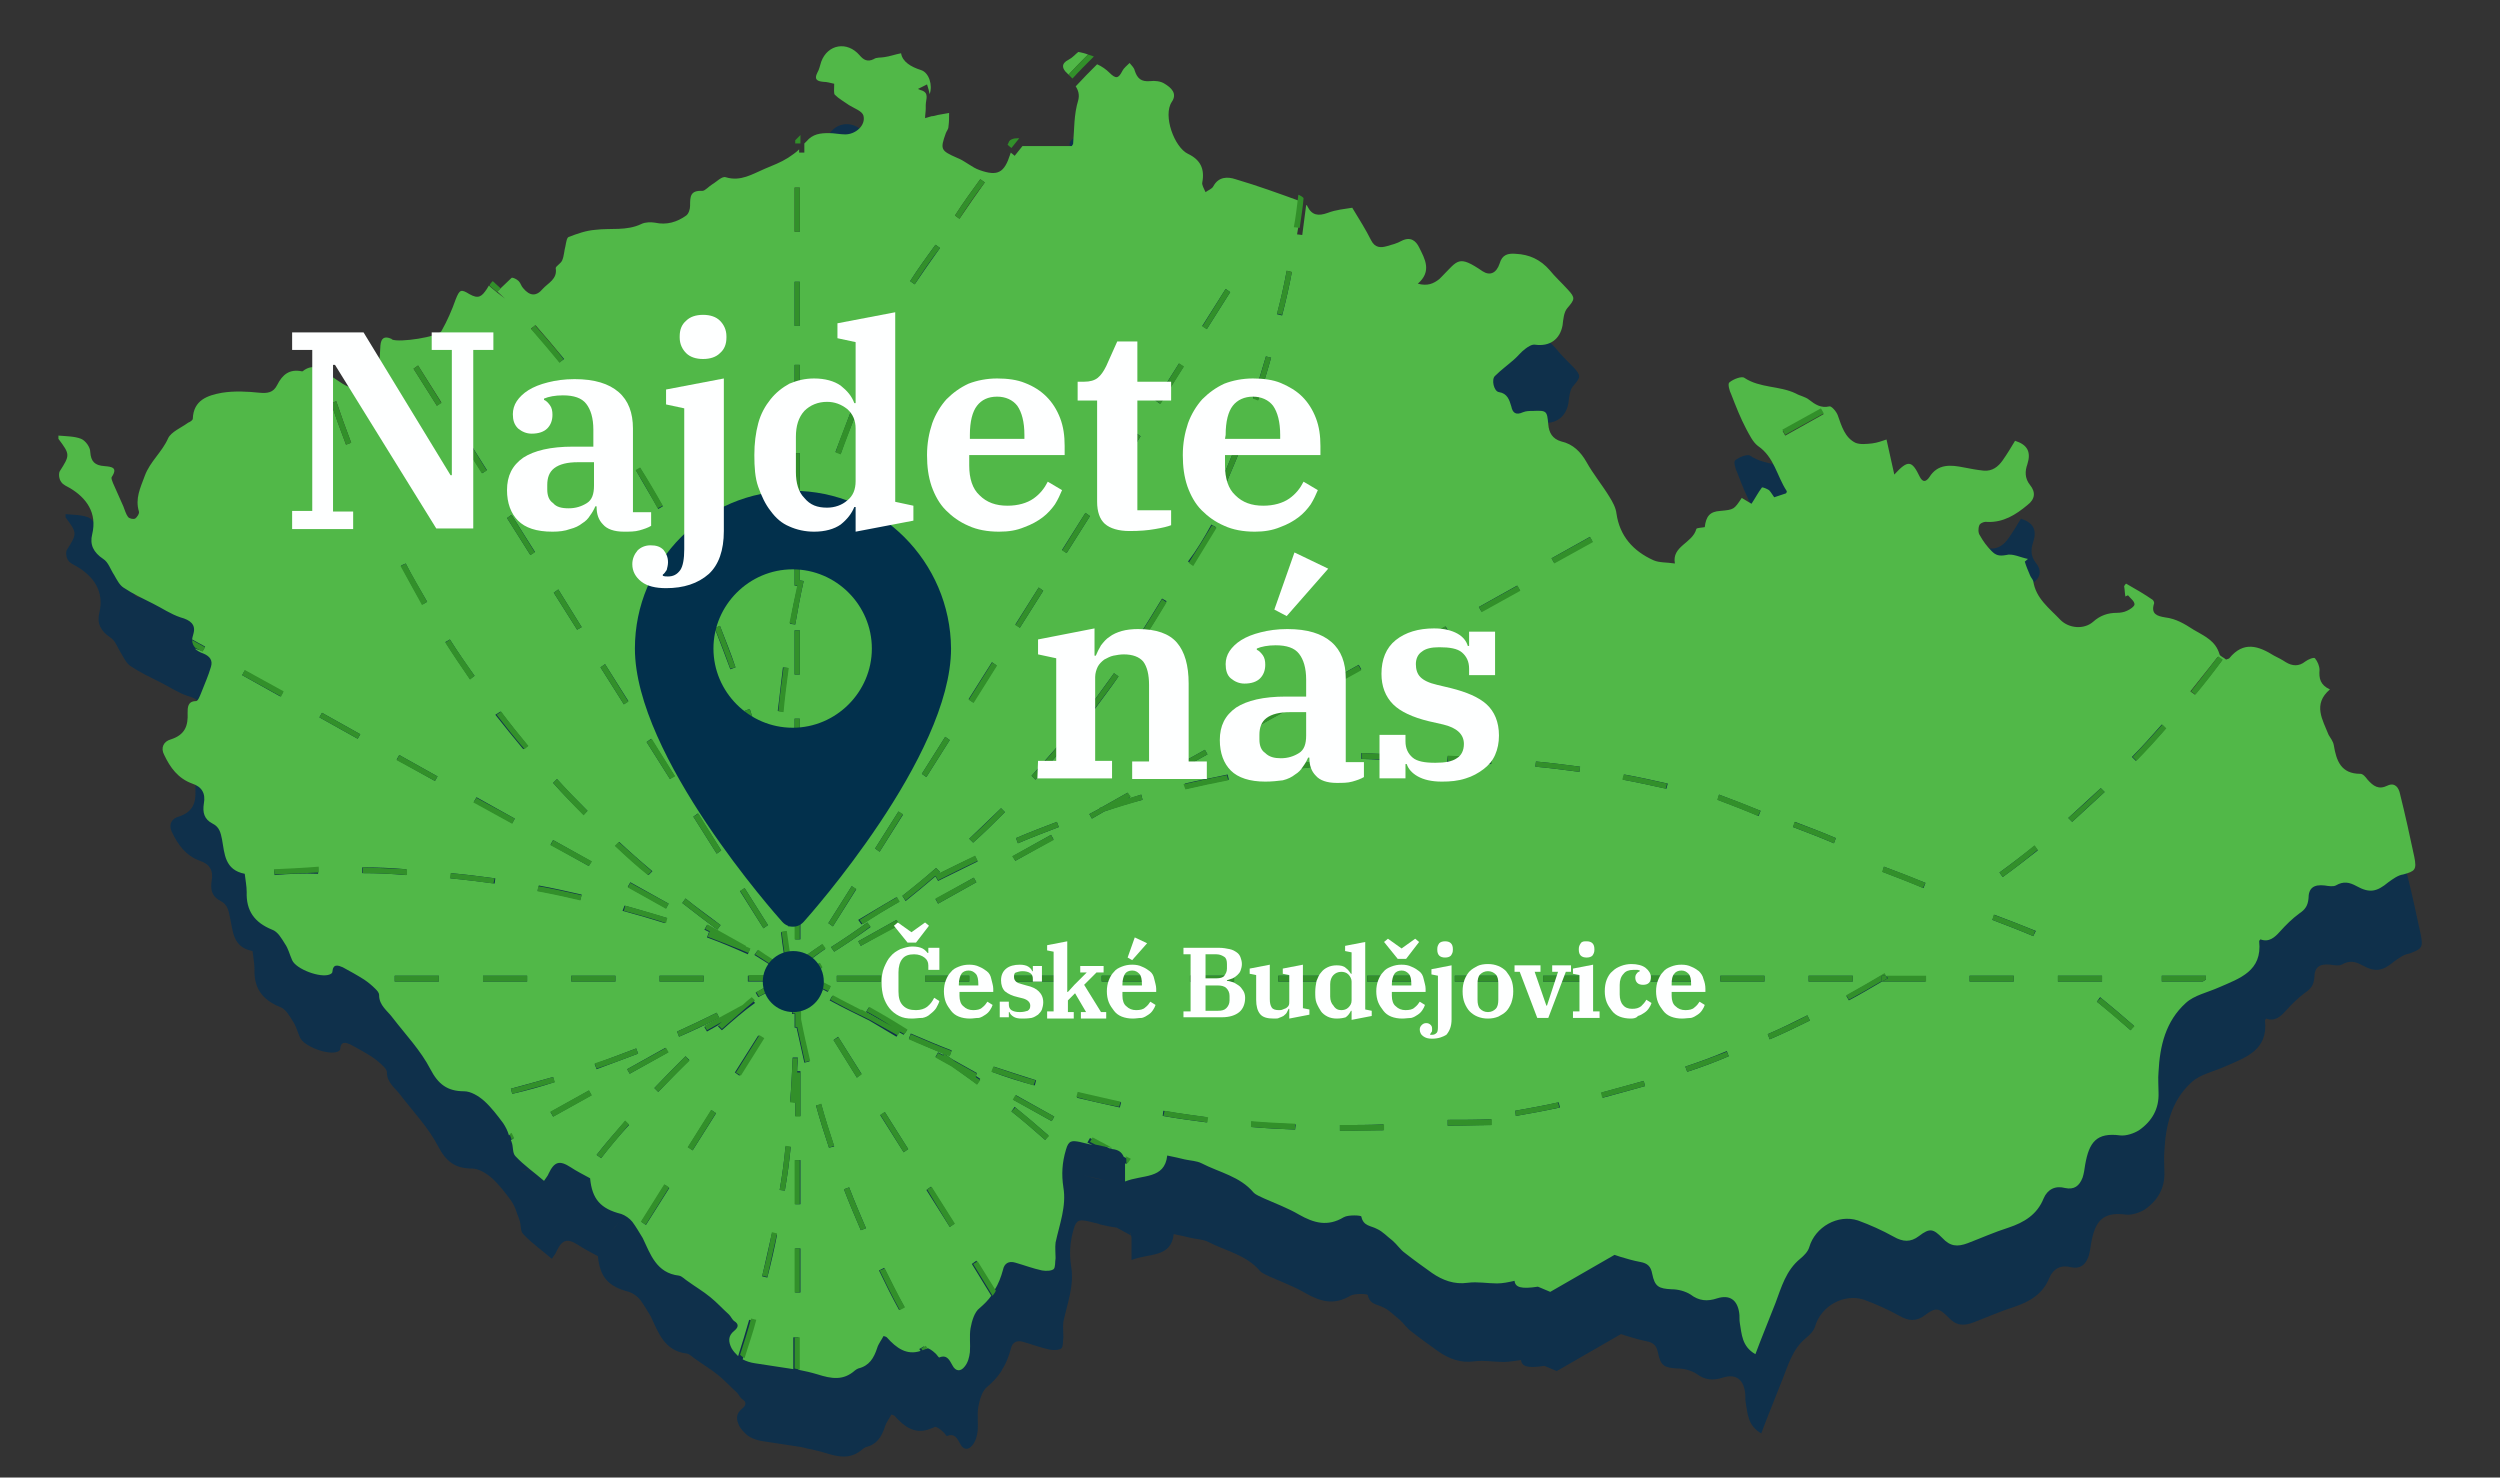 <?xml version="1.0" encoding="utf-8"?>
<!-- Generator: Adobe Illustrator 21.0.0, SVG Export Plug-In . SVG Version: 6.00 Build 0)  -->
<svg version="1.1" id="Layer_1" xmlns="http://www.w3.org/2000/svg" xmlns:xlink="http://www.w3.org/1999/xlink" x="0px" y="0px"
	 viewBox="0 0 385.1 227.6" style="enable-background:new 0 0 385.1 227.6;" xml:space="preserve">
<rect x="0" y="0" width="385.1" height="227.6" fill="#333333" stroke="none"/>
<style type="text/css">
	.st0{fill:#0F304B;}
	.st1{fill:none;}
	.st2{fill:#51B848;}
	.st3{fill:#32902A;}
	.st4{fill:#02304C;}
	.st5{fill:#FEFFFF;}
</style>
<g>
	<path class="st0" d="M165.4,23.3c0.1,0.1,0.1,0.1,0.2,0.2c0,0,0,0,0,0c0.2,0.2,0.4,0.4,0.6,0.6c1.1-1.1,2.2-2.3,3.3-3.4
		c-0.3-0.1-0.6-0.2-0.9-0.3l0,0c-0.5-0.2-1-0.3-1.5-0.4c-0.5,0.4-0.9,0.9-1.5,1.2C164.4,21.8,164.6,22.6,165.4,23.3z"/>
	<path class="st0" d="M372.9,144c-0.7-3.3-1.4-6.5-2.2-9.7c-0.2-1-0.8-1.8-1.9-1.3c-1.4,0.7-2.2,0.1-3.1-0.9
		c-0.3-0.4-0.7-0.9-1.1-0.9c-3,0-3.7-2-4.2-4.4c-0.1-0.6-0.5-1.1-0.8-1.6c-0.9-2.3-2.5-4.7,0.2-7c-1.5-0.7-1.7-1.7-1.6-3
		c0-0.6-0.3-1.3-0.7-1.8c-0.2-0.2-1.1,0.2-1.5,0.5c-1,0.8-2,0.7-3,0.1c-0.6-0.4-1.2-0.7-1.8-1c-2.4-1.5-4.7-2.3-6.9,0.4
		c-0.1,0.1-0.3,0.1-0.5,0.2c-0.3-0.3-0.9-0.5-1-0.8c-0.6-2.1-2.3-2.8-4-3.8c-1.4-0.9-2.7-1.7-4.4-1.9c-1.2-0.2-2.2-0.5-1.7-2.1
		c0.1-0.2-0.1-0.5-0.2-0.6c-1.3-0.8-2.7-1.7-4.1-2.5c-0.1,0.1-0.2,0.2-0.3,0.4c0.1,0.5,0.1,1.1,0.2,1.6c0.1-0.1,0.2-0.1,0.4-0.2
		c0.4,0.5,1,0.9,1,1.4c0,0.3-0.7,0.8-1.2,1c-0.4,0.2-1,0.3-1.5,0.3c-1.4,0-2.6,0.4-3.7,1.4c-1.4,1.2-3.7,1-5-0.3
		c-1.7-1.8-3.8-3.3-4.2-6c-0.1-0.3-0.4-0.6-0.5-0.9c-0.3-0.7-0.6-1.4-0.8-2.1c0.2-0.1,0.3-0.3,0.5-0.4c-1.1-0.2-2.4-0.9-3.4-0.6
		c-1.1,0.2-1.6,0-2.2-0.6c-0.7-0.7-1.3-1.5-1.8-2.4c-0.3-0.4-0.3-1.1-0.1-1.6c0.1-0.3,0.8-0.6,1.2-0.5c2.5,0.1,4.4-1.1,6.2-2.6
		c1.2-0.9,1.3-2,0.4-3.1c-0.8-1-0.8-2.1-0.4-3.2c0.6-1.9,0-3-1.9-3.6c-0.6,1-1.2,2-1.9,3c-0.7,1-1.6,1.7-2.9,1.6
		c-1-0.1-2.1-0.3-3.1-0.5c-2-0.4-4-0.6-5.3,1.5c-0.5,0.7-1,0.9-1.5-0.1c-1.2-2.5-1.8-2.6-3.9-0.3c-0.4-1.9-0.8-3.5-1.2-5.4
		c-0.6,0.2-1.4,0.5-2.2,0.6c-0.9,0.1-1.9,0.2-2.6-0.1c-1.6-0.8-2.1-2.5-2.7-4.2c-0.2-0.6-1-1.5-1.3-1.4c-1.3,0.3-2.2-0.3-3.1-1
		c-0.6-0.5-1.4-0.6-2.1-1c-2.5-1.2-5.5-0.8-7.9-2.4c-0.4-0.3-1.7,0.2-2.3,0.7c-0.3,0.2,0,1.3,0.3,1.9c0.7,1.8,1.4,3.6,2.3,5.3
		c0.5,0.9,1,2,1.8,2.6c2.5,1.7,2.9,4.6,4.4,6.9c0.1,0.1,0,0.3-0.1,0.4c-0.6,0.2-1.2,0.4-1.8,0.6c-0.3-0.4-0.5-0.8-0.8-1.1
		c-0.3-0.2-1-0.5-1.1-0.4c-0.6,0.8-1,1.6-1.6,2.5c-0.5-0.3-1-0.6-1.5-0.9c-1.2,1.8-1.2,1.8-3.3,2c-1.6,0.1-2.2,0.8-2.4,2.5
		c-0.5,0.1-1.3,0.1-1.3,0.3c-0.6,2.2-3.8,2.6-3.3,5.3c-1.3-0.2-2.4-0.1-3.3-0.5c-3.1-1.4-5.2-3.7-5.7-7.2c-0.1-0.9-0.6-1.8-1.1-2.6
		c-1.1-1.8-2.5-3.5-3.5-5.3c-0.9-1.6-2.1-2.8-3.9-3.2c-1.4-0.4-1.9-1.4-2-2.6c-0.2-2.1-0.2-2.2-2.4-2.1c-0.5,0-1,0-1.5,0.2
		c-1.1,0.5-1.6,0.1-1.8-0.9c-0.3-1-0.6-2-1.9-2.2c-0.8-0.1-1.2-2-0.6-2.5c0.9-0.9,2-1.7,2.9-2.5c0.6-0.5,1.1-1.2,1.8-1.7
		c0.4-0.3,1-0.7,1.5-0.6c2.2,0.3,3.8-0.8,4.2-3c0.1-0.9,0.2-2,0.7-2.6c1.2-1.4,1.3-1.6,0.1-2.9c-1-1-2-2-2.8-3
		c-1.4-1.6-3.1-2.4-5.2-2.5c-1.2-0.1-2.1,0.1-2.5,1.5c-0.5,1.5-1.5,1.9-2.6,1.2c-3.8-2.6-3.8-1.7-6.3,0.8c-0.1,0.1-0.3,0.3-0.4,0.4
		c-0.9,0.7-1.8,1.1-3.3,0.7c2.2-1.9,1.1-3.8,0.2-5.6c-0.5-1-1.3-1.7-2.7-1c-0.7,0.4-1.5,0.6-2.2,0.8c-1,0.3-1.9,0.3-2.5-0.9
		c-0.8-1.6-1.8-3.2-2.9-5c-1.2,0.2-2.5,0.3-3.8,0.8c-1.4,0.5-2.4,0.4-3.1-1c0-0.1-0.1-0.2-0.2-0.2c-0.2,1.6-0.4,3.1-0.6,4.6
		l-0.8-0.1c0,0,0,0,0,0l0.8,0.1c0.2-1.5,0.5-3.1,0.6-4.6c-0.2-0.2-0.5-0.4-0.8-0.5c0,0,0,0,0,0c-0.1,0-0.2-0.1-0.2-0.1
		c-3.3-1.2-6.6-2.4-10-3.4c-1.2-0.4-2.6-0.4-3.4,1.1c-0.2,0.4-0.8,0.6-1.2,0.9c-0.2-0.5-0.6-1.1-0.5-1.5c0.4-2.1-0.3-3.5-2.2-4.4
		c-2.1-1-3.9-5.9-2.5-8c0.9-1.3-0.1-2.2-1.1-2.8c-0.6-0.4-1.5-0.5-2.3-0.4c-1.3,0.1-1.9-0.4-2.3-1.6c-0.1-0.5-0.5-0.8-0.8-1.2
		c-0.4,0.4-0.9,0.8-1.1,1.2c-0.6,1.2-1,1.3-2,0.3c-0.5-0.5-1.2-1-1.9-1.3c0,0,0,0,0,0c-1.1,1.1-2.2,2.2-3.3,3.4
		c0.4,0.6,0.6,1.3,0.4,2.1c-0.7,2.3-0.6,4.5-0.8,6.8c0,0-0.1,0.1-0.2,0.3c-2.5,0-5,0-7.6,0c-0.4,0.5-0.8,1-1.2,1.5l0,0
		c0.4-0.5,0.8-1,1.2-1.5c-0.1,0-0.2,0-0.3,0c-0.5,0-0.8,0.1-1.1,0.3c-0.1,0.1-0.2,0.2-0.2,0.3c0,0,0,0,0,0c-0.1,0.1-0.2,0.2-0.3,0.3
		l0.1,0.1c0,0,0,0,0,0l0,0c0,0.1-0.1,0.2-0.1,0.3c-0.9,2.8-1.9,3.4-4.7,2.4c-1.2-0.4-2.2-1.4-3.5-1.9c-2.5-1.1-2.6-1.3-1.7-3.8
		c0.1-0.3,0.4-0.6,0.4-1c0.1-0.7,0.1-1.4,0.1-2.1c-0.6,0.1-1.2,0.2-1.7,0.3c-0.4,0.1-0.7,0.2-1,0.2c-0.3,0.1-0.7,0.2-1,0.3
		c0-0.5,0.1-1,0.1-1.5c0-0.2,0-0.3,0-0.5c0-0.9,0.6-1.9-0.7-2.3c-0.1,0-0.2-0.1-0.5-0.2c0.6-0.3,1-0.5,1.4-0.7
		c0.2,0.6,0.3,1,0.4,1.5c0.5-1.4-0.1-3.3-1.3-3.7c-1.6-0.5-2.9-1.3-3.1-2.6c-1,0.2-1.8,0.5-2.6,0.6c-0.5,0.1-1.2,0-1.6,0.3
		c-1,0.5-1.6,0.1-2.2-0.6c-1.9-2.2-4.9-1.7-5.9,1c-0.2,0.6-0.3,1.2-0.6,1.7c-0.5,1-0.1,1.3,0.9,1.4c0.6,0,1.2,0.2,1.7,0.3
		c0,0.8-0.1,1.5,0.1,1.7c0.6,0.6,1.5,1.1,2.2,1.6c0.8,0.5,2,0.9,2.2,1.6c0.4,1.5-1.2,2.9-2.8,2.9c-0.8,0-1.7-0.2-2.5-0.2
		c-1.3,0-2.5,0.1-3.5,1.3c-0.1,0.1-0.2,0.2-0.3,0.3v1.4h-0.8v0h0.8v-1.4c-0.3,0.3-0.6,0.6-0.8,0.8v0c-0.5,0.5-1.1,0.9-1.7,1.3
		c-1.1,0.7-2.4,1.2-3.6,1.7c-1.9,0.8-3.7,2-6,1.3c-0.6-0.2-1.4,0.7-2.1,1.1c-0.5,0.3-1.1,1-1.5,1c-1.9-0.1-1.9,0.9-1.9,2.3
		c0,0.5-0.2,1.2-0.6,1.5c-1.4,1-3,1.5-4.8,1.1c-0.6-0.1-1.5-0.1-2.1,0.2c-2.3,1.1-4.7,0.6-7.1,0.9c-1.4,0.1-2.8,0.6-4.1,1.1
		c-0.3,0.1-0.4,0.9-0.5,1.4c-0.2,0.7-0.2,1.5-0.5,2.2c-0.2,0.5-1,0.9-1,1.2c0.3,1.7-1.2,2.3-2,3.2c-1,1.2-2,1.1-3-0.1
		c-0.3-0.3-0.4-0.8-0.7-1.1c-0.3-0.3-0.9-0.6-1.1-0.5c-0.7,0.7-1.5,1.4-2.2,2.1c0.4,0.4,0.8,0.7,1.2,1.1L77.5,57c0,0,0,0,0,0
		l0.6-0.6c-0.4-0.4-0.8-0.7-1.2-1c-0.2,0.2-0.4,0.4-0.5,0.7c0,0,0,0,0,0c-0.1,0.2-0.2,0.3-0.3,0.5c-0.8,1.2-1.3,1.6-2.7,0.8
		c-1.3-0.8-1.5-0.7-2.1,0.8c-0.6,1.7-1.3,3.3-2.2,4.9c-0.5,0.9-6.5,1.8-7.6,1.3c0,0-0.1-0.1-0.1-0.1c-1.1-0.5-1.6-0.1-1.7,1
		c-0.1,1.1,0,2.4-0.5,3.4c-1.4,3.3-3.1,4.1-5.8,2.2c-0.3-0.2-0.6-0.4-0.9-0.6c-1.5-0.8-2.8-2.6-4.8-1c0,0-0.1,0-0.1,0
		c-1.9-0.4-3,0.5-3.8,2.1c-0.6,1.2-1.5,1.3-2.7,1.2c-1.9-0.2-3.9-0.3-5.8,0c-2.2,0.4-4.4,1.1-4.5,4c0,0.2-0.4,0.5-0.7,0.6
		c-1.1,0.8-2.6,1.4-3.1,2.4c-0.9,2.1-2.8,3.6-3.6,5.8c-0.7,1.9-1.5,3.5-0.9,5.5c0.1,0.3-0.3,0.9-0.6,1.1c-0.3,0.1-0.9,0-1.1-0.3
		c-0.3-0.4-0.5-1.1-0.7-1.6c-0.5-1.2-1.1-2.4-1.6-3.6c-0.1-0.3-0.3-0.7-0.2-0.9c1-1.5,0-1.6-1.1-1.7c-1.5-0.1-2.1-0.7-2.2-2.2
		c0-0.7-0.7-1.7-1.4-2c-1-0.4-2.3-0.4-3.5-0.5c0,0.3,0,0.5,0,0.5c1.8,2.4,1.8,2.5,0.2,5c-0.2,0.4-0.1,1.2,0.2,1.6
		c0.3,0.5,0.9,0.7,1.4,1c2.5,1.5,4.2,3.8,3.4,7.1c-0.4,1.6,0.2,2.8,1.7,3.8c0.8,0.5,1.1,1.6,1.7,2.5c0.4,0.7,0.8,1.5,1.4,1.9
		c1.5,1,3,1.7,4.6,2.5c1.4,0.7,2.7,1.6,4.2,2.1c1.5,0.4,2.4,1.1,2,2.5c-0.1,0.4-0.2,0.7-0.2,0.9l0,0c0,0.5,0.2,0.9,0.5,1.2l1.1,0.6
		l0.4-0.7l0,0l-0.4,0.7l-1.1-0.6c0.3,0.3,0.8,0.6,1.4,0.8c0.9,0.4,1.4,1,1.1,2c-0.4,1.4-1,2.7-1.5,4c-0.2,0.5-0.5,1.3-0.8,1.3
		c-1.3,0-1.3,1-1.3,1.8c0.1,2-0.4,3.4-2.6,4.1c-1.1,0.3-1.6,1.3-1,2.4c0.9,1.9,2.1,3.6,4.3,4.4c1.5,0.5,2.1,1.5,1.8,3.1
		c-0.2,1.3,0,2.4,1.4,3.1c1,0.5,1.2,1.4,1.4,2.4c0.5,2.2,0.4,4.7,3.5,5.3c0.1,0.9,0.3,1.9,0.3,2.8c-0.1,2.9,1.2,4.7,3.9,5.8
		c0.9,0.3,1.5,1.4,2,2.2c0.5,0.7,0.7,1.6,1.1,2.5c0.6,1.4,4.4,2.8,5.8,2.2c0.2-0.1,0.4-0.2,0.4-0.4c0.1-1.3,0.9-1,1.6-0.7
		c1.1,0.6,2.2,1.2,3.3,1.9c0.6,0.4,1.2,0.9,1.7,1.4c0.3,0.3,0.6,0.6,0.6,1c0,1.6,1.3,2.4,2.1,3.5c2,2.6,4.3,5,5.8,7.9
		c1.2,2.3,2.6,3.4,5.2,3.4c1,0,2.2,0.7,3.1,1.5c1.1,1,2,2.2,2.9,3.4c0.4,0.6,0.7,1.2,0.9,1.9l0,0c0.1,0.3,0.2,0.5,0.3,0.8l0.4-0.2
		l-0.4-0.7l0,0l0.4,0.7l-0.4,0.2c0,0.1,0.1,0.2,0.1,0.3c0.3,0.7,0.1,1.7,0.6,2.2c1.3,1.4,2.9,2.5,4.4,3.8c0.4-0.6,0.6-0.8,0.7-1.1
		c0.9-1.9,1.7-2.1,3.4-1c0.9,0.6,1.9,1.1,3,1.7c0.3,3.2,1.6,4.7,4.8,5.5c0.6,0.2,1.3,0.7,1.7,1.2c0.6,0.8,1.1,1.7,1.6,2.5
		c1.2,2.5,2.1,5.4,5.6,5.8c0.5,0.1,0.9,0.6,1.4,0.9c1.1,0.8,2.3,1.5,3.4,2.4c1,0.8,1.9,1.8,2.9,2.7c0.3,0.3,0.5,0.8,0.8,1
		c0.8,0.5,0.6,1,0,1.5c-1,0.8-0.9,1.7-0.4,2.7c0.3,0.5,0.6,0.8,1,1.2c0,0,0,0,0,0c0.2,0.2,0.5,0.4,0.7,0.5c0.6-2,1.3-3.9,1.8-5.9
		l0,0c-0.6,1.9-1.2,3.9-1.8,5.9c0.6,0.3,1.2,0.5,1.9,0.6c2,0.3,4,0.6,5.9,0.9v0c0.3,0.1,0.6,0.1,0.8,0.2v-5h0v5
		c1,0.2,1.9,0.4,2.9,0.7c2.2,0.7,4,1,5.8-0.6c0.1-0.1,0.3-0.2,0.5-0.3c1.7-0.4,2.4-1.6,2.9-3.1c0.2-0.7,0.7-1.3,1-1.9
		c0.4,0.1,0.5,0.2,0.5,0.2c1.5,1.7,3.1,2.8,5.2,2.1c0,0,0,0,0,0c0.3-0.1,0.5-0.2,0.8-0.3c-0.1-0.1-0.2-0.3-0.3-0.4l0,0
		c0.1,0.1,0.2,0.3,0.3,0.4c0.1,0,0.1-0.1,0.2-0.1c0.2-0.1,0.9,0.4,1.2,0.7c0.3,0.2,0.6,0.8,0.7,0.7c1.2-0.5,1.6,0.5,2,1.2
		c0.5,1,1.3,1,1.9,0.2c0.5-0.6,0.7-1.4,0.8-2.2c0.1-1.2-0.1-2.5,0.1-3.7c0.2-1.1,0.6-2.5,1.4-3.1c0.7-0.6,1.3-1.2,1.8-1.9l0,0
		c0.2-0.3,0.4-0.5,0.5-0.8l-2.8-4.5l0,0l2.8,4.5c0.6-0.9,1-2,1.3-3.1c0.2-1,0.9-1.4,1.9-1.1c1.4,0.4,2.7,0.9,4.1,1.2
		c0.6,0.1,1.4,0.1,1.8-0.2c0.3-0.3,0.2-1.1,0.3-1.7c0-0.8-0.1-1.6,0-2.4c0.6-2.8,1.7-5.6,1.2-8.5c-0.3-2-0.2-3.8,0.4-5.8
		c0.4-1.5,1-1.4,2.1-1.2c0.7,0.2,1.4,0.3,2,0.5l-0.8-0.4l0,0l0.7,0.4c0.9,0.2,1.7,0.4,2.6,0.5l0,0c0,0,0,0,0,0l2.2,1.2
		c-0.1-0.2-0.1-0.3-0.2-0.5c0.1,0.1,0.2,0.3,0.2,0.5l0,0c0.1,0.2,0.1,0.4,0.1,0.6c0,0.1,0,0.3,0,0.4l0.2,0.1l0.4-0.7l0,0l-0.4,0.7
		l-0.2-0.1c0,0.8,0,1.7,0,2.8c2.7-1.1,6.1-0.3,6.5-4c1,0.2,1.9,0.4,2.7,0.6c0.9,0.2,1.8,0.2,2.6,0.6c2.7,1.4,5.9,2,8,4.5
		c0.4,0.4,1,0.6,1.6,0.9c1.8,0.8,3.7,1.5,5.4,2.5c2.3,1.3,4.4,1.9,6.9,0.4c0.7-0.4,2.7-0.3,2.7-0.1c0.3,1.5,1.5,1.4,2.4,1.9
		c0.9,0.4,1.6,1.2,2.4,1.8c0.7,0.6,1.2,1.4,1.9,1.9c1.4,1.1,2.8,2.1,4.2,3.1c1.6,1.1,3.4,1.8,5.5,1.5c1.5-0.2,3,0.1,4.5,0.1
		c0.9,0,1.8-0.2,2.7-0.3c0.1,1,1,1.3,3.6,0.9l1.9,0.8l9.9-5.7c0.3,0.1,0.6,0.2,0.9,0.3c1,0.3,2,0.6,3,0.8c1.1,0.2,1.6,0.7,1.8,1.8
		c0.4,2,1,2.3,3,2.4c1,0,2.1,0.3,2.9,0.8c1.3,1,2.6,1.1,4.1,0.6c1.9-0.6,3.1,0.2,3.4,2.2c0.1,0.5,0,1.1,0.1,1.6
		c0.3,1.7,0.3,3.6,2.4,4.8c1-2.7,2.1-5.3,3.1-7.9c1-2.4,1.6-5,3.8-6.8c0.6-0.5,1.2-1.1,1.4-1.8c0.9-3.1,4.4-5.1,7.5-4.1
		c1.9,0.7,3.7,1.5,5.5,2.5c1.4,0.8,2.6,0.9,3.9-0.1c1.7-1.3,2.2-1.1,3.6,0.3c1.2,1.3,2.3,1.4,3.9,0.8c2.1-0.8,4.1-1.7,6.3-2.4
		c2.4-0.8,4.4-2,5.4-4.5c0.6-1.4,1.8-2,3.3-1.6c1.4,0.3,2.2-0.3,2.7-1.6c0.2-0.6,0.3-1.3,0.4-2c0.6-3.4,1.7-5,5.4-4.5
		c0.9,0.1,2.1-0.3,2.9-0.8c2-1.4,3.1-3.3,3-5.8c0-1.1-0.1-2.1,0-3.2c0.2-4,1.1-7.8,4.2-10.6c1.3-1.2,3.3-1.6,5.1-2.4
		c3.2-1.4,6.7-2.5,6.2-7.1c0-0.1,0.1-0.2,0.2-0.3c1.3,0.5,2.2-0.3,3-1.2c0.9-1,1.9-2,3-2.8c0.9-0.6,1.3-1.2,1.4-2.3
		c0-1.6,0.8-2.2,2.5-2c0.6,0.1,1.3,0.2,1.7,0c1.2-0.7,2.1-0.5,3.2,0.1c2,1.1,3.1,0.9,4.9-0.6c0.7-0.5,1.5-1.1,2.3-1.2
		C373,146.2,373.3,146,372.9,144z M64.7,68.8l3.6,5.7L64.7,68.8L64.7,68.8z M63.5,98.8l-0.7,0.4c0,0,0,0,0,0L63.5,98.8z M52,74.1
		c0.7,2.2,1.5,4.3,2.3,6.4C53.5,78.4,52.7,76.2,52,74.1L52,74.1z M43.3,146.8l-0.1-0.8h0L43.3,146.8c2.2-0.1,4.5-0.2,6.8-0.3l0-0.8
		c0,0,0,0,0,0l0,0.9C47.8,146.5,45.5,146.6,43.3,146.8z M50.6,121.8L50.6,121.8l5.9,3.3L50.6,121.8z M291.8,162.7
		C291.8,162.7,291.8,162.7,291.8,162.7l-0.2-0.3h0L291.8,162.7z M291.2,145.5l-0.3,0.8c2.1,0.8,4.2,1.6,6.3,2.5l0,0
		c-2.1-0.9-4.2-1.7-6.3-2.5L291.2,145.5z M290.8,162.2c-1.6,1-3.3,1.9-4.9,2.8C287.6,164.2,289.2,163.2,290.8,162.2z M277.2,139.4
		l0.3-0.8c0,0,0,0,0,0L277.2,139.4z M276,79.1L276,79.1l5.9-3.3l-0.4-0.7l0,0l0.4,0.7L276,79.1z M266,163.2L266,163.2l0-0.9h0V163.2
		z M265.8,134.4C265.8,134.4,265.8,134.4,265.8,134.4l-0.3,0.8c2.1,0.8,4.2,1.6,6.3,2.5l0,0c-2.1-0.9-4.2-1.7-6.3-2.5L265.8,134.4z
		 M238.7,163.2L238.7,163.2l0-0.9h0V163.2z M237.6,129.3c2.2,0.2,4.5,0.5,6.8,0.8l0,0C242.1,129.8,239.9,129.5,237.6,129.3l-0.1,0.8
		c0,0,0,0,0,0L237.6,129.3z M235.1,103l-5.9,3.3l0,0L235.1,103l-0.4-0.7l0,0L235.1,103z M224,184.5h0.1c2.2,0,4.5,0,6.6-0.1v0
		c-2.2,0.1-4.4,0.1-6.6,0.1L224,184.5L224,184.5z M230.8,129.6c-2.2-0.1-4.5-0.2-6.8-0.3l0,0C226.2,129.3,228.5,129.4,230.8,129.6
		l0.1-0.9c0,0,0,0,0,0L230.8,129.6z M210.7,128.9c2.3,0,4.5,0.1,6.8,0.3C215.3,129,213,128.9,210.7,128.9L210.7,128.9z M214.1,185.2
		L214.1,185.2c-2.2,0.1-4.4,0.1-6.6,0.1C209.7,185.3,211.9,185.3,214.1,185.2z M217.6,128.3c-1.4-0.1-2.7-0.1-4.1-0.2
		C214.9,128.2,216.2,128.2,217.6,128.3z M203.7,130.2c-2.2,0.2-4.5,0.5-6.7,0.9v0C199.2,130.7,201.4,130.4,203.7,130.2l-0.1-0.8
		c0,0,0,0,0,0L203.7,130.2z M199.2,53.7c-0.4,2.2-0.9,4.4-1.5,6.6C198.3,58.1,198.8,55.9,199.2,53.7z M194,73.4l0.8,0.3
		c0.7-2.2,1.4-4.4,2-6.5l-0.8-0.2l0.8,0.2c-0.6,2.2-1.3,4.4-2,6.5L194,73.4C194,73.4,194,73.4,194,73.4z M184.3,163.2L184.3,163.2
		l0-0.9h0V163.2z M176.8,134.4L176.8,134.4c-0.7,0.2-1.4,0.4-2.1,0.6l0,0C175.4,134.9,176.1,134.6,176.8,134.4z M170.8,136.2
		c-0.2,0.1-0.4,0.1-0.5,0.2l0,0.1l-1.5,0.8l0.4,0.7l0,0l-0.4-0.7l1.5-0.8l0-0.1C170.4,136.3,170.6,136.3,170.8,136.2l3.9-2.2l0,0
		L170.8,136.2z M169.2,121.7l-0.7-0.5c0,0,0,0,0,0L169.2,121.7c1.4-1.8,2.7-3.6,4-5.5l0,0C172,118,170.6,119.9,169.2,121.7z
		 M167,180.2C167,180.2,167,180.2,167,180.2l-0.2,0.8L167,180.2z M177.1,110.5c1.2-1.9,2.4-3.8,3.6-5.8l-0.7-0.4c0,0,0,0,0,0
		l0.7,0.4C179.5,106.7,178.3,108.6,177.1,110.5L177.1,110.5z M183.6,133.6C183.6,133.6,183.6,133.6,183.6,133.6l-0.2-0.8
		c2.2-0.5,4.5-1,6.7-1.4l0,0c-2.2,0.4-4.4,0.9-6.7,1.4L183.6,133.6z M181.1,131.5L181.1,131.5l-0.4-0.7L181.1,131.5z M189.9,86.4
		l-0.8-0.3c0,0,0,0,0,0L189.9,86.4c0.3-0.7,0.5-1.3,0.8-2C190.5,85.1,190.2,85.8,189.9,86.4z M186.2,62.3l0.7,0.5l3.6-5.7l0,0
		l-3.6,5.7L186.2,62.3L186.2,62.3z M187.6,92.8l0.7,0.4c0,0,0,0,0,0L187.6,92.8c-1.2,2-2.4,3.9-3.6,5.8l0,0
		C185.3,96.8,186.5,94.8,187.6,92.8z M183.3,68.5l-3.6,5.7l0,0L183.3,68.5l-0.7-0.5l0,0L183.3,68.5z M173.1,84.9l-0.7-0.5l0,0
		L173.1,84.9l3.6-5.8l0,0L173.1,84.9z M168.2,91l0.7,0.5l0,0L168.2,91l-3.6,5.7l0,0L168.2,91z M150.2,119.7l0.7,0.5l0,0L150.2,119.7
		L150.2,119.7z M150.3,141.2l0.6,0.6L150.3,141.2C150.3,141.2,150.3,141.2,150.3,141.2z M163.8,138.6c-2.1,0.8-4.2,1.6-6.3,2.5
		C159.6,140.2,161.7,139.4,163.8,138.6z M153.8,114L153.8,114l-2.2,3.5L153.8,114z M148.8,45.7L148.8,45.7c1.3-1.9,2.6-3.8,3.9-5.6
		C151.3,41.9,150,43.8,148.8,45.7z M151.2,143.9l0.4,0.8c0,0,0,0,0,0L151.2,143.9c-2,1-4.1,2-6.1,3c0,0,0,0,0,0
		C147.2,145.8,149.2,144.8,151.2,143.9z M146.5,174.4C146.5,174.4,146.5,174.4,146.5,174.4l-0.1,0.2l0,0L146.5,174.4z M146.3,173.4
		c0.5,0.2,0.9,0.4,1.4,0.6l0,0C147.2,173.8,146.8,173.6,146.3,173.4z M135.8,142.7l0.7,0.5L135.8,142.7L135.8,142.7z M141.2,55.3
		l0.7,0.5c1.3-1.9,2.6-3.8,3.9-5.6l0,0c-1.3,1.8-2.6,3.7-3.9,5.6L141.2,55.3C141.2,55.3,141.2,55.3,141.2,55.3z M145.3,145.7
		l0.6,0.6c0,0,0,0,0,0L145.3,145.7c-1.7,1.5-3.5,2.9-5.2,4.3l0,0C141.8,148.6,143.6,147.2,145.3,145.7z M151,147.2L151,147.2
		l0.4,0.7L151,147.2z M133.7,167.7L133.7,167.7c-1.5-0.8-3-1.5-4.4-2.3l0,0C130.7,166.2,132.2,166.9,133.7,167.7z M133.8,154.4
		L133.8,154.4c1.9-1.2,3.9-2.4,5.8-3.5l-0.4-0.7c0,0,0,0,0,0l0.4,0.7C137.6,152,135.7,153.2,133.8,154.4z M129,157.9l0.5,0.7
		c1.9-1.2,3.8-2.5,5.6-3.9l0,0c-1.8,1.3-3.7,2.6-5.6,3.9L129,157.9C129,157.9,129,157.9,129,157.9z M126.4,163.6L126.4,163.6
		c0.7,0.4,1.5,0.7,2.2,1.1l0,0C127.8,164.3,127.1,163.9,126.4,163.6z M125.1,161.5l2.2-1.2l0,0L125.1,161.5L125.1,161.5z
		 M125.2,163.9l2.2,1.2l0,0L125.2,163.9L125.2,163.9z M133.7,167.6l4.7,2.6c0,0,0,0,0,0L133.7,167.6L133.7,167.6z M136.6,183.7
		l3.6,5.7L136.6,183.7L136.6,183.7z M139.2,171.6l0.4-0.7c0,0,0,0,0,0L139.2,171.6L139.2,171.6z M140.3,171.4
		C140.3,171.4,140.3,171.4,140.3,171.4l0.5-0.7c-1.9-1.2-3.9-2.4-5.9-3.5l0,0c1.9,1.1,3.9,2.3,5.9,3.5L140.3,171.4z M143.7,131.7
		l-0.2-0.2L143.7,131.7l3.6-5.7L143.7,131.7z M135.6,68.9l-0.8-0.3c0,0,0,0,0,0L135.6,68.9c0.8-2.1,1.6-4.3,2.4-6.3l0,0
		C137.2,64.7,136.3,66.8,135.6,68.9z M129.3,154.7l-0.7-0.5l0,0L129.3,154.7l3.6-5.7L129.3,154.7z M128.4,88.4L128.4,88.4l-0.8-0.3
		L128.4,88.4z M127,93c-0.2,0.7-0.4,1.3-0.6,2l0,0C126.7,94.3,126.8,93.6,127,93z M127.6,157.4L127.6,157.4c-1.5,1-3,2.1-4.5,3.2
		l0,0C124.6,159.6,126.1,158.5,127.6,157.4z M123.5,169L123.5,169c0,0,0,0.1,0,0.1v1.2h0v-1.2C123.4,169.1,123.4,169.1,123.5,169
		L123.5,169l0-0.8h0V169z M121.4,165.7l1.2-1.9l0,0L121.4,165.7l0.7,0.5l0,0L121.4,165.7z M101.8,179.6c0.7-0.7,1.4-1.5,2.1-2.2
		C103.2,178.1,102.5,178.9,101.8,179.6L101.8,179.6z M99,173.5l0.3,0.8l0,0L99,173.5z M77.5,122.1c1.4,1.8,2.8,3.6,4.3,5.3l0.7-0.5
		l-0.7,0.5C80.3,125.7,78.8,123.9,77.5,122.1L77.5,122.1z M77.1,148.1C77.1,148.1,77.1,148.1,77.1,148.1l0.1-0.8
		c-0.2,0-0.4-0.1-0.7-0.1c0.2,0,0.4,0.1,0.7,0.1L77.1,148.1z M70.5,146.5L70.5,146.5c0.2,0,0.4,0,0.5,0.1
		C70.8,146.5,70.6,146.5,70.5,146.5z M119.3,154.5L119.3,154.5l-3.6-5.7L119.3,154.5z M121.2,128.4c-0.1,1.1-0.1,2.3-0.1,3.4
		C121.1,130.7,121.2,129.5,121.2,128.4L121.2,128.4z M120.2,135.2l0.8,0L120.2,135.2L120.2,135.2z M123.2,154.6l-0.8,0.1
		c-0.2-2.3-0.5-4.5-0.8-6.7h0c0.3,2.2,0.6,4.5,0.8,6.7L123.2,154.6C123.2,154.6,123.2,154.6,123.2,154.6z M116.2,162.3v0.9h0
		L116.2,162.3l5.7,0c0.1,0,0.1-0.1,0.2-0.1c-0.1-0.1-0.3-0.2-0.4-0.3l-0.2-0.1l0,0c-1.4-0.9-2.9-1.8-4.3-2.7l0.5-0.7c0,0,0,0,0,0
		l-0.5,0.7c1.4,0.9,2.8,1.8,4.3,2.7l0,0l0.2,0.1c0.2,0.1,0.3,0.2,0.4,0.3c-0.1,0-0.1,0.1-0.2,0.1H116.2z M110,154.5L110,154.5
		l-0.4,0.7l0.8,0.4c0,0,0,0,0,0l-0.8-0.4L110,154.5z M112.7,157.5c-0.9-0.4-1.8-0.7-2.7-1l0.3-0.8c0,0,0,0,0,0l-0.3,0.8
		C110.9,156.8,111.8,157.1,112.7,157.5z M122.8,160.4C122.8,160.4,122.8,160.4,122.8,160.4l0.1-0.1l0,0L122.8,160.4z M120.6,148.8
		c-0.2-2.3-0.3-4.5-0.4-6.8C120.3,144.3,120.5,146.6,120.6,148.8z M121.3,155.6l0.8-0.1c0,0,0,0,0,0L121.3,155.6
		c0.2,1.8,0.5,3.7,0.8,5.6c0,0,0,0,0,0C121.8,159.3,121.5,157.4,121.3,155.6z M107.8,137.8l3.6,5.7L107.8,137.8L107.8,137.8z
		 M83.8,149.3l0.2-0.8c2.3,0.4,4.5,0.9,6.7,1.4l0,0c-2.2-0.5-4.4-1-6.7-1.4L83.8,149.3C83.8,149.3,83.8,149.3,83.8,149.3z
		 M86.2,132.6l0.6-0.6L86.2,132.6L86.2,132.6z M95.8,142.3L95.8,142.3c1.6,1.5,3.3,3.1,5.1,4.5l0.6-0.6c0,0,0,0,0,0l-0.6,0.6
		C99.1,145.3,97.4,143.8,95.8,142.3z M103.8,153.4c-2.2-0.7-4.4-1.3-6.5-1.9l-0.2,0.8c0,0,0,0,0,0l0.2-0.8
		C99.4,152.1,101.6,152.7,103.8,153.4L103.8,153.4z M97.7,148.7l0.4-0.7L97.7,148.7L97.7,148.7z M91.5,136.9
		c-0.8-0.8-1.6-1.6-2.3-2.4C89.9,135.3,90.7,136.1,91.5,136.9L91.5,136.9z M86.3,103.3L86.3,103.3l3.6,5.7L86.3,103.3z M107.2,175.3
		l-0.6-0.6c-0.7,0.7-1.4,1.4-2.1,2.1c0.7-0.7,1.4-1.4,2.1-2.1L107.2,175.3C107.2,175.3,107.2,175.3,107.2,175.3z M105.6,171.7
		l-0.3-0.8c0,0,0,0,0,0L105.6,171.7c2.1-0.9,4.2-1.9,6.2-2.9l0,0C109.8,169.8,107.7,170.7,105.6,171.7z M112.2,169.6l-2.3,1.2l0,0
		L112.2,169.6C112.2,169.6,112.2,169.6,112.2,169.6z M120.4,163.2L120.4,163.2c-1,0.6-2,1.2-3,1.7l0.4,0.7c0,0,0,0,0,0l-0.4-0.7
		C118.4,164.4,119.4,163.8,120.4,163.2z M121.4,163.6l0.4,0.7l0,0L121.4,163.6C121.4,163.6,121.4,163.6,121.4,163.6z M123,164.8
		c0,1.1,0.1,2.3,0.1,3.4h0C123.1,167.1,123,166,123,164.8L123,164.8z M123.4,181.8L123.4,181.8l-0.8-0.1L123.4,181.8z M123.9,102.2
		c-0.4,1.9-0.8,3.8-1.2,5.8C123.1,106.1,123.5,104.2,123.9,102.2L123.9,102.2z M123.4,95.4L123.4,95.4l0,6.8h0V95.4z M122.7,108.1
		l0.8,0.2L122.7,108.1L122.7,108.1z M122.5,114.9c-0.3,2.3-0.6,4.5-0.8,6.7l0,0C121.9,119.4,122.2,117.2,122.5,114.9l-0.8-0.1
		c0,0,0,0,0,0L122.5,114.9z M119.2,134.6c0.5,2.2,0.9,4.4,1.3,6.6l0.8-0.1l-0.8,0.1C120.1,139,119.7,136.8,119.2,134.6L119.2,134.6z
		 M118.4,127.8l-0.8,0.2c0,0,0,0,0,0L118.4,127.8c-0.6-2.2-1.2-4.4-1.9-6.6l0,0C117.2,123.4,117.8,125.6,118.4,127.8z M114.3,114.8
		c-0.8-2.1-1.6-4.3-2.4-6.4C112.8,110.5,113.6,112.6,114.3,114.8z M106.3,96l-0.8,0.4c1,2,2,4.1,2.9,6.1l0,0c-0.9-2-1.9-4.1-2.9-6.1
		L106.3,96z M99.6,84.1C99.6,84.1,99.6,84.1,99.6,84.1l-0.7,0.4c1.2,1.9,2.3,3.9,3.4,5.9l0,0c-1.1-2-2.3-3.9-3.4-5.9L99.6,84.1z
		 M79.8,91.3l3.6,5.7l0,0L79.8,91.3l-0.7,0.5l2.2,3.5l-2.2-3.5L79.8,91.3z M80.3,138.1l-5.9-3.3l-0.4,0.7l5.9,3.3l0,0l-5.9-3.3
		l0.4-0.7L80.3,138.1z M71.6,79.2l3.6,5.7L71.6,79.2L71.6,79.2z M69.6,110.9c1.2,1.9,2.5,3.8,3.8,5.7l0.7-0.5l-0.7,0.5
		C72.1,114.7,70.8,112.8,69.6,110.9L69.6,110.9z M79.9,180.5l-0.2-0.8c0,0,0,0,0,0L79.9,180.5c2.2-0.6,4.4-1.2,6.6-1.8l0,0
		C84.3,179.4,82.1,180,79.9,180.5z M92.1,180.7l-0.4-0.7l-5.9,3.3l0,0l5.9-3.3L92.1,180.7L92.1,180.7z M94.3,175.2
		c-0.6,0.2-1.1,0.4-1.7,0.6l0.3,0.8c0,0,0,0,0,0l-0.3-0.8C93.2,175.6,93.8,175.4,94.3,175.2z M95.6,186.6c-0.9,1.1-1.8,2.2-2.7,3.3
		C93.8,188.8,94.7,187.7,95.6,186.6z M93.6,190.4c1.4-1.8,2.9-3.5,4.3-5.2l0,0C96.4,186.9,95,188.7,93.6,190.4z M98,177.4l5.9-3.3
		l-0.4-0.7l0,0l0.4,0.7L98,177.4z M100.5,200.7l-0.7-0.5l0,0L100.5,200.7l3.6-5.8l0,0L100.5,200.7z M107,188.7l3.6-5.7l0,0
		L107,188.7l0.7,0.4l0,0L107,188.7z M112.2,170.7L112.2,170.7c1.7-1.5,3.4-3,5.1-4.4l-0.5-0.7c0,0,0,0,0,0l0.5,0.7
		C115.6,167.7,113.9,169.2,112.2,170.7z M114.9,177.7l-0.7-0.5l0,0L114.9,177.7l3.6-5.8l0,0L114.9,177.7z M119.2,208.8l-0.8-0.2
		c0.5-2.2,1-4.4,1.5-6.5c-0.4,2.2-0.9,4.4-1.5,6.5L119.2,208.8c0.5-2.2,1-4.5,1.5-6.7l0,0C120.3,204.3,119.8,206.5,119.2,208.8z
		 M121.9,195.4L121.9,195.4c0.4-2.3,0.7-4.5,0.9-6.8l-0.8-0.1c0,0,0,0,0,0l0.8,0.1C122.6,190.9,122.3,193.1,121.9,195.4z
		 M124.3,211.1h-0.8v0L124.3,211.1L124.3,211.1z M123.7,170.3L123.7,170.3c0.4,1.8,0.8,3.6,1.2,5.4l0,0
		C124.5,173.9,124.1,172.1,123.7,170.3z M124.3,164.1L124.3,164.1l1.5,2.4l0,0L124.3,164.1z M129.4,172.2l0.7-0.5l0,0L129.4,172.2
		l3.6,5.7l0,0L129.4,172.2z M131.8,194.9C131.8,194.9,131.8,194.9,131.8,194.9l-0.8,0.3L131.8,194.9z M134.9,169.3L134.9,169.3
		L134.9,169.3L134.9,169.3C134.9,169.3,134.9,169.3,134.9,169.3z M140.3,213.4c-1-2-2.1-4-3.1-6l-0.8,0.4c0,0,0,0,0,0l0.8-0.4
		C138.2,209.4,139.2,211.4,140.3,213.4L140.3,213.4z M141.4,171.4c0.4,0.2,0.8,0.3,1.1,0.5C142.2,171.7,141.8,171.5,141.4,171.4
		l-0.3,0.8c0,0,0,0,0,0L141.4,171.4z M143.8,195.2L143.8,195.2l3.6,5.7L143.8,195.2z M147.6,176.3l-2.5-1.4l0.4-0.7l0,0l-0.4,0.7
		L147.6,176.3c1.3,0.9,2.6,1.8,3.9,2.8l0,0C150.3,178.1,148.9,177.2,147.6,176.3z M153.8,177.1l0.3-0.8c0,0,0,0,0,0L153.8,177.1
		c2.1,0.7,4.3,1.4,6.5,2.1l0,0C158.1,178.6,155.9,177.9,153.8,177.1z M156.8,183.2c1.7,1.4,3.5,2.9,5.2,4.4
		C160.3,186.1,158.6,184.6,156.8,183.2z M157.8,141.9c2.1-0.9,4.2-1.7,6.3-2.5C162,140.2,159.9,141,157.8,141.9z M165,127l-0.7-0.5
		c-1.4,1.7-2.9,3.4-4.5,5.1l0,0c1.5-1.7,3-3.4,4.5-5.1L165,127C165,127,165,127,165,127z M166.8,181L166.8,181
		c1.1,0.3,2.2,0.5,3.3,0.8c1.1,0.3,2.2,0.5,3.3,0.7l0,0l0,0c-1.1-0.2-2.2-0.5-3.3-0.7C169,181.6,167.9,181.3,166.8,181z
		 M186.9,184.9l0.1-0.8c0,0,0,0,0,0L186.9,184.9z M191.8,81.9c0.2-0.6,0.5-1.2,0.7-1.9l0,0C192.3,80.7,192,81.3,191.8,81.9z
		 M192.9,125L192.9,125l5.9-3.3l-0.4-0.7l0,0l0.4,0.7L192.9,125z M200.5,186c-2.3-0.1-4.6-0.2-6.8-0.4l0,0
		C195.9,185.8,198.2,185.9,200.5,186l0-0.8h0L200.5,186z M204.8,118.4L204.8,118.4l5.9-3.3l-0.4-0.7l0,0l0.4,0.7L204.8,118.4z
		 M207.5,186.2c1.3,0,2.7,0,4-0.1C210.2,186.1,208.8,186.2,207.5,186.2z M218.2,112.5L218.2,112.5l5.9-3.3l-0.4-0.7l0,0l0.4,0.7
		L218.2,112.5z M234.4,183.1c1.2-0.2,2.4-0.4,3.6-0.6C236.7,182.6,235.6,182.9,234.4,183.1l0.1,0.8c0,0,0,0,0,0L234.4,183.1z
		 M239.8,182.9c0.5-0.1,1-0.2,1.4-0.3l0,0C240.7,182.7,240.3,182.8,239.8,182.9z M246.3,95.5l-0.4-0.7L240,98l0,0l5.9-3.3
		L246.3,95.5L246.3,95.5z M247.9,181.1c2.2-0.6,4.4-1.2,6.6-1.8l-0.2-0.8c0,0,0,0,0,0l0.2,0.8C252.3,179.9,250.1,180.5,247.9,181.1z
		 M251,132.1l0.2-0.8c0,0,0,0,0,0L251,132.1c2.2,0.4,4.5,0.9,6.7,1.4l0,0C255.4,133,253.2,132.5,251,132.1z M267.3,174.8L267,174
		c-2.1,0.8-4.2,1.6-6.4,2.4l0,0c2.1-0.7,4.3-1.5,6.4-2.4L267.3,174.8C267.3,174.8,267.3,174.8,267.3,174.8z M273.3,171.3
		c2.1-0.9,4.1-1.9,6.1-2.9l0.4,0.8l0,0l-0.4-0.8C277.4,169.5,275.3,170.4,273.3,171.3l0.3,0.8c0,0,0,0,0,0L273.3,171.3z
		 M297.6,163.2h-6.7c-0.8,0.5-1.7,1-2.5,1.5c-0.8,0.5-1.7,1-2.5,1.4l-0.4-0.7l0,0l0.4,0.7c0.8-0.5,1.7-0.9,2.5-1.4
		c0.8-0.5,1.7-1,2.5-1.5h0c0,0,0,0,0,0L297.6,163.2L297.6,163.2z M310.4,145.4c-0.5,0.3-0.9,0.7-1.4,1l0.5,0.7h0l-0.5-0.7
		C309.5,146.1,309.9,145.7,310.4,145.4z M304.4,163.2v-0.9h0L304.4,163.2L304.4,163.2z M307.9,153.7l0.3-0.8c0,0,0,0,0,0
		L307.9,153.7c2.1,0.8,4.2,1.6,6.3,2.5l0,0C312.1,155.3,310,154.4,307.9,153.7z M310.4,146.4c1.5-1.1,3-2.3,4.5-3.5l-0.5-0.7
		c0,0,0,0,0,0l0.5,0.7C313.4,144.1,311.9,145.3,310.4,146.4z M329.7,170.1c-0.3-0.3-0.6-0.5-0.9-0.8
		C329.2,169.6,329.5,169.8,329.7,170.1L329.7,170.1z M324.6,165.6c0.5,0.4,1,0.8,1.5,1.2C325.6,166.5,325.1,166,324.6,165.6
		l-0.5,0.7c0,0,0,0,0,0L324.6,165.6z M330,129.2L330,129.2c1.6-1.6,3.1-3.3,4.6-5l-0.6-0.6c0,0,0,0,0,0l0.6,0.6
		C333.2,125.9,331.6,127.6,330,129.2z M339.1,119l-0.7-0.5L339.1,119c1.5-1.8,2.9-3.6,4.2-5.4C342,115.4,340.6,117.2,339.1,119z"/>
</g>
<g>
	<path class="st1" d="M171.7,176.9c-0.1,0-0.3,0-0.4-0.1l2.2,1.2C173.3,177.4,172.7,177,171.7,176.9z"/>
	<path class="st2" d="M167.6,8.4c-0.5-0.2-1-0.3-1.5-0.4c-0.5,0.4-0.9,0.9-1.5,1.2c-1.2,0.6-1,1.4-0.2,2.1c0.1,0.1,0.1,0.1,0.2,0.2
		C165.6,10.4,166.6,9.4,167.6,8.4z"/>
	<path class="st2" d="M155.4,21.9c0.1-0.1,0.2-0.2,0.2-0.3C155.6,21.7,155.5,21.8,155.4,21.9z"/>
	<path class="st2" d="M123.1,149.5l0.5-0.8c-0.3,0.2-0.6,0.4-0.8,0.6C122.8,149.4,123,149.4,123.1,149.5z"/>
	<polygon class="st2" points="122.8,151.5 122.9,151.5 122.9,151.4 	"/>
	<path class="st2" d="M371.9,132c-0.7-3.3-1.4-6.5-2.2-9.7c-0.2-1-0.8-1.8-1.9-1.3c-1.4,0.7-2.2,0.1-3.1-0.9
		c-0.3-0.4-0.7-0.9-1.1-0.9c-3,0-3.7-2-4.1-4.4c-0.1-0.6-0.5-1.1-0.8-1.6c-0.9-2.3-2.5-4.7,0.2-7c-1.5-0.7-1.7-1.7-1.6-3
		c0-0.6-0.3-1.3-0.7-1.8c-0.2-0.2-1.1,0.2-1.5,0.5c-1,0.8-2,0.7-3,0.1c-0.6-0.4-1.2-0.7-1.8-1c-2.4-1.5-4.7-2.3-6.9,0.4
		c-0.1,0.1-0.3,0.1-0.5,0.2c-0.3-0.3-0.9-0.5-1-0.8c-0.6-2.1-2.3-2.8-4-3.8c-1.4-0.9-2.7-1.7-4.4-1.9c-1.2-0.2-2.2-0.5-1.7-2.1
		c0.1-0.2-0.1-0.5-0.2-0.6c-1.3-0.9-2.7-1.7-4.1-2.5c-0.1,0.1-0.2,0.2-0.3,0.4c0.1,0.5,0.1,1.1,0.2,1.6c0.1-0.1,0.2-0.1,0.4-0.2
		c0.4,0.5,1,0.9,1,1.4c0,0.3-0.7,0.8-1.2,1c-0.4,0.2-1,0.3-1.5,0.3c-1.4,0-2.6,0.4-3.7,1.4c-1.4,1.2-3.7,1-5-0.3
		c-1.7-1.8-3.8-3.3-4.2-6c-0.1-0.3-0.4-0.6-0.5-0.9c-0.3-0.7-0.6-1.4-0.8-2.1c0.2-0.1,0.3-0.3,0.5-0.4c-1.1-0.2-2.4-0.9-3.4-0.6
		c-1.1,0.2-1.6,0-2.2-0.6c-0.7-0.7-1.3-1.5-1.8-2.4c-0.3-0.4-0.3-1.1-0.1-1.6c0.1-0.3,0.8-0.6,1.2-0.5c2.5,0.1,4.4-1.1,6.2-2.6
		c1.2-0.9,1.3-2,0.4-3.1c-0.8-1-0.8-2.1-0.4-3.2c0.6-1.9,0-3-1.9-3.6c-0.6,1-1.2,2-1.9,3c-0.7,1-1.6,1.7-2.9,1.6
		c-1-0.1-2.1-0.3-3.1-0.5c-2-0.4-4-0.6-5.3,1.5c-0.5,0.7-1,0.9-1.5-0.1c-1.2-2.5-1.8-2.6-3.9-0.3c-0.4-1.9-0.8-3.5-1.2-5.4
		c-0.6,0.2-1.4,0.5-2.2,0.6c-0.9,0.1-1.9,0.2-2.6-0.1c-1.6-0.8-2.1-2.5-2.7-4.2c-0.2-0.6-1-1.5-1.3-1.4c-1.3,0.3-2.2-0.3-3.1-1
		c-0.6-0.5-1.4-0.6-2.1-1c-2.5-1.2-5.5-0.8-7.9-2.4c-0.4-0.3-1.7,0.2-2.3,0.7c-0.3,0.2,0,1.3,0.3,1.9c0.7,1.8,1.4,3.6,2.3,5.3
		c0.5,0.9,1,2,1.8,2.6c2.5,1.7,2.9,4.6,4.4,6.9c0.1,0.1,0,0.3-0.1,0.4c-0.6,0.2-1.2,0.4-1.8,0.6c-0.3-0.4-0.5-0.8-0.8-1.1
		c-0.3-0.2-1-0.5-1.1-0.4c-0.6,0.8-1,1.6-1.6,2.5c-0.5-0.3-1-0.6-1.5-0.9c-1.2,1.8-1.2,1.8-3.3,2c-1.6,0.1-2.2,0.8-2.4,2.5
		c-0.5,0.1-1.3,0.1-1.3,0.3c-0.6,2.2-3.8,2.6-3.3,5.3c-1.3-0.2-2.4-0.1-3.3-0.5c-3.1-1.4-5.2-3.7-5.7-7.2c-0.1-0.9-0.6-1.8-1.1-2.6
		c-1.1-1.8-2.5-3.5-3.5-5.3c-0.9-1.6-2.1-2.8-3.9-3.2c-1.4-0.4-1.9-1.4-2-2.6c-0.2-2.1-0.2-2.2-2.4-2.1c-0.5,0-1,0-1.5,0.2
		c-1.1,0.5-1.6,0.1-1.8-0.9c-0.3-1-0.6-2-1.9-2.2c-0.8-0.1-1.2-2-0.6-2.5c0.9-0.9,2-1.7,2.9-2.5c0.6-0.5,1.1-1.2,1.8-1.7
		c0.4-0.3,1-0.7,1.5-0.6c2.2,0.3,3.8-0.8,4.2-3c0.1-0.9,0.2-2,0.7-2.6c1.2-1.4,1.3-1.6,0.1-2.9c-0.9-1-2-2-2.8-3
		c-1.4-1.6-3.1-2.4-5.2-2.5c-1.2-0.1-2.1,0.1-2.5,1.5c-0.5,1.5-1.5,1.9-2.6,1.2c-3.8-2.6-3.8-1.7-6.3,0.8c-0.1,0.1-0.3,0.3-0.4,0.4
		c-0.9,0.7-1.8,1.1-3.3,0.7c2.2-1.9,1.1-3.8,0.2-5.6c-0.5-1-1.3-1.7-2.7-1c-0.7,0.4-1.5,0.6-2.2,0.8c-1,0.3-1.9,0.3-2.5-0.9
		c-0.8-1.6-1.8-3.2-2.9-5c-1.2,0.2-2.5,0.3-3.8,0.8c-1.4,0.5-2.4,0.4-3.1-1c0-0.1-0.1-0.2-0.2-0.2c-0.2,1.6-0.4,3.1-0.6,4.6
		l-0.8-0.1c0.3-1.6,0.5-3.3,0.7-5c-0.1,0-0.2-0.1-0.2-0.1c-3.3-1.2-6.6-2.4-10-3.4c-1.2-0.4-2.6-0.4-3.4,1.1
		c-0.2,0.4-0.8,0.6-1.2,0.9c-0.2-0.5-0.6-1.1-0.5-1.5c0.4-2.1-0.3-3.5-2.2-4.4c-2.1-1-3.9-5.9-2.5-8c0.9-1.3-0.1-2.2-1.1-2.8
		c-0.6-0.4-1.5-0.5-2.3-0.4c-1.3,0.1-1.9-0.4-2.3-1.6c-0.1-0.5-0.5-0.8-0.8-1.2c-0.4,0.4-0.9,0.8-1.1,1.2c-0.6,1.2-1,1.3-2,0.3
		c-0.5-0.5-1.2-1-1.9-1.3c0,0,0,0,0,0c-1.1,1.1-2.2,2.2-3.3,3.4c0.4,0.6,0.6,1.3,0.4,2.1c-0.7,2.3-0.6,4.5-0.8,6.8
		c0,0-0.1,0.1-0.2,0.3c-2.5,0-5,0-7.6,0c-0.4,0.5-0.8,1-1.2,1.5l-0.6-0.5c0,0.1-0.1,0.2-0.1,0.3c-0.9,2.8-1.9,3.4-4.7,2.4
		c-1.2-0.4-2.2-1.4-3.5-1.9c-2.5-1.1-2.6-1.3-1.7-3.8c0.1-0.3,0.4-0.6,0.4-1c0.1-0.7,0.1-1.4,0.1-2.1c-0.6,0.1-1.2,0.2-1.7,0.3
		c-0.4,0.1-0.7,0.2-1,0.2c-0.3,0.1-0.7,0.2-1,0.3c0-0.5,0.1-1,0.1-1.5c0-0.2,0-0.3,0-0.5c0-0.9,0.6-1.9-0.7-2.3
		c-0.1,0-0.2-0.1-0.5-0.2c0.6-0.3,1-0.5,1.4-0.7c0.2,0.6,0.3,1,0.4,1.5c0.5-1.4-0.1-3.3-1.3-3.7c-1.6-0.5-2.9-1.3-3.1-2.6
		c-1,0.2-1.8,0.5-2.6,0.6c-0.5,0.1-1.2,0-1.6,0.3c-1,0.5-1.6,0.1-2.2-0.6c-1.9-2.2-4.9-1.7-5.9,1c-0.2,0.6-0.3,1.2-0.6,1.7
		c-0.5,1-0.1,1.3,0.9,1.4c0.6,0,1.2,0.2,1.7,0.3c0,0.8-0.1,1.5,0.1,1.7c0.6,0.6,1.5,1.1,2.2,1.6c0.8,0.5,2,0.9,2.2,1.6
		c0.4,1.5-1.2,2.9-2.8,2.9c-0.8,0-1.7-0.2-2.5-0.2c-1.3,0-2.5,0.1-3.5,1.3c-0.1,0.1-0.2,0.2-0.3,0.3v1.4h-0.8v-0.5
		c-0.5,0.5-1.1,0.9-1.7,1.3c-1.1,0.7-2.4,1.2-3.6,1.7c-1.9,0.8-3.7,2-6,1.3c-0.6-0.2-1.4,0.7-2.1,1.1c-0.5,0.3-1.1,1-1.5,1
		c-1.9-0.1-1.9,0.9-1.9,2.3c0,0.5-0.2,1.2-0.6,1.5c-1.4,1-3,1.5-4.8,1.1c-0.6-0.1-1.5-0.1-2.1,0.2c-2.3,1.1-4.7,0.6-7.1,0.9
		c-1.4,0.1-2.8,0.6-4.1,1.1c-0.3,0.1-0.4,0.9-0.5,1.4c-0.2,0.7-0.2,1.5-0.5,2.2c-0.2,0.5-1,0.9-1,1.2c0.3,1.7-1.2,2.3-2,3.2
		c-1,1.2-2,1.1-3-0.1c-0.3-0.3-0.4-0.8-0.7-1.1c-0.3-0.3-0.9-0.6-1.1-0.5c-0.7,0.7-1.5,1.4-2.2,2.1c0.4,0.4,0.8,0.7,1.2,1.1L76.5,45
		c-0.4-0.3-0.8-0.7-1.2-1c-0.1,0.2-0.2,0.3-0.3,0.5c-0.8,1.2-1.3,1.6-2.7,0.8c-1.3-0.8-1.5-0.7-2.1,0.8c-0.6,1.7-1.3,3.3-2.2,4.9
		c-0.5,0.9-6.5,1.8-7.6,1.3c0,0-0.1-0.1-0.1-0.1c-1.1-0.5-1.6-0.1-1.7,1c-0.1,1.1,0,2.4-0.5,3.4c-1.4,3.3-3.1,4.1-5.8,2.2
		c-0.3-0.2-0.6-0.4-0.9-0.6c-1.5-0.8-2.8-2.6-4.8-1c0,0-0.1,0-0.1,0c-1.9-0.4-3,0.5-3.8,2.1c-0.6,1.2-1.5,1.3-2.7,1.2
		c-1.9-0.2-3.9-0.3-5.8,0c-2.2,0.4-4.4,1.1-4.5,4c0,0.2-0.4,0.5-0.7,0.6c-1.1,0.8-2.6,1.4-3.1,2.4c-0.9,2.1-2.8,3.6-3.6,5.8
		c-0.7,1.9-1.5,3.5-0.9,5.5c0.1,0.3-0.3,0.9-0.6,1.1c-0.3,0.1-0.9,0-1.1-0.3c-0.3-0.4-0.5-1.1-0.7-1.6c-0.5-1.2-1.1-2.4-1.6-3.6
		c-0.1-0.3-0.3-0.7-0.2-0.9c1-1.5,0-1.6-1.1-1.7c-1.5-0.1-2.1-0.7-2.2-2.2c0-0.7-0.7-1.7-1.4-2c-1-0.4-2.3-0.4-3.5-0.5
		c0,0.3,0,0.5,0,0.5c1.8,2.4,1.8,2.5,0.2,5c-0.2,0.4-0.1,1.2,0.2,1.6c0.3,0.5,0.9,0.7,1.4,1c2.5,1.5,4.2,3.8,3.4,7.1
		c-0.4,1.6,0.2,2.8,1.7,3.8c0.8,0.5,1.1,1.6,1.7,2.5c0.4,0.7,0.8,1.5,1.4,1.9c1.5,1,3,1.7,4.6,2.5c1.4,0.7,2.7,1.6,4.2,2.1
		c1.5,0.4,2.4,1.1,2,2.5c-0.1,0.4-0.2,0.7-0.2,0.9l2,1.1l-0.4,0.7L30,99.9c0.3,0.3,0.8,0.6,1.4,0.8c0.9,0.4,1.4,1,1.1,2
		c-0.4,1.4-1,2.7-1.5,4c-0.2,0.5-0.5,1.3-0.8,1.3c-1.3,0-1.3,1-1.3,1.8c0.1,2-0.4,3.4-2.6,4.1c-1.1,0.3-1.6,1.3-1,2.4
		c0.9,1.9,2.1,3.6,4.3,4.4c1.5,0.5,2.1,1.5,1.8,3.1c-0.2,1.3,0,2.4,1.4,3.1c1,0.5,1.2,1.4,1.4,2.4c0.4,2.2,0.4,4.7,3.5,5.3
		c0.1,0.9,0.3,1.9,0.3,2.8c-0.1,2.9,1.2,4.7,3.9,5.8c0.9,0.3,1.5,1.4,2,2.2c0.5,0.7,0.7,1.6,1.1,2.5c0.6,1.4,4.4,2.8,5.8,2.2
		c0.2-0.1,0.4-0.2,0.4-0.4c0.1-1.3,0.9-1,1.6-0.7c1.1,0.6,2.2,1.2,3.3,1.9c0.6,0.4,1.2,0.9,1.7,1.4c0.3,0.3,0.6,0.6,0.6,1
		c0,1.6,1.3,2.4,2.1,3.5c2,2.6,4.3,5,5.8,7.9c1.2,2.3,2.6,3.4,5.2,3.4c1,0,2.2,0.7,3.1,1.5c1.1,1,2,2.2,2.9,3.4
		c0.4,0.6,0.7,1.2,0.9,1.9l0.3-0.2l0.4,0.7l-0.4,0.2c0,0.1,0.1,0.2,0.1,0.3c0.3,0.7,0.1,1.7,0.6,2.2c1.3,1.4,2.9,2.5,4.4,3.8
		c0.4-0.6,0.6-0.8,0.7-1.1c0.9-1.9,1.7-2.1,3.4-1c0.9,0.6,1.9,1.1,3,1.7c0.3,3.2,1.6,4.7,4.8,5.5c0.6,0.2,1.3,0.7,1.7,1.2
		c0.6,0.8,1.1,1.7,1.6,2.5c1.2,2.5,2.1,5.4,5.6,5.8c0.5,0.1,0.9,0.6,1.4,0.9c1.1,0.8,2.3,1.5,3.4,2.4c1,0.8,1.9,1.8,2.9,2.7
		c0.3,0.3,0.5,0.8,0.8,1c0.8,0.5,0.6,1,0,1.5c-1,0.8-0.9,1.7-0.4,2.7c0.3,0.5,0.6,0.8,1,1.2c0.6-1.9,1.2-3.8,1.7-5.6l0.8,0.2
		c-0.6,1.9-1.2,3.9-1.8,5.9c0.6,0.3,1.2,0.5,1.9,0.6c2,0.3,4,0.6,5.9,0.9v-4.9h0.8v5c1,0.2,1.9,0.4,2.9,0.7c2.2,0.7,4,1,5.8-0.6
		c0.1-0.1,0.3-0.2,0.5-0.3c1.7-0.4,2.4-1.6,2.9-3.1c0.2-0.7,0.7-1.3,1-1.9c0.4,0.1,0.5,0.2,0.5,0.2c1.5,1.7,3.1,2.8,5.2,2.1
		c-0.1-0.1-0.1-0.2-0.2-0.3l0.7-0.4c0.1,0.1,0.2,0.3,0.3,0.4c0.1,0,0.1-0.1,0.2-0.1c0.2-0.1,0.9,0.4,1.2,0.7
		c0.3,0.2,0.6,0.8,0.7,0.7c1.2-0.5,1.6,0.5,2,1.2c0.5,1,1.3,1,1.9,0.2c0.5-0.6,0.7-1.4,0.8-2.2c0.1-1.2-0.1-2.5,0.1-3.7
		c0.2-1.1,0.6-2.5,1.4-3.1c0.7-0.6,1.3-1.2,1.8-1.9l-3-4.9l0.7-0.5l2.8,4.5c0.6-0.9,1-2,1.3-3.1c0.2-1,0.9-1.4,1.9-1.1
		c1.4,0.4,2.7,0.9,4.1,1.2c0.6,0.1,1.4,0.1,1.8-0.2c0.3-0.3,0.2-1.1,0.3-1.7c0-0.8-0.1-1.6,0-2.4c0.6-2.8,1.7-5.6,1.2-8.5
		c-0.3-2-0.2-3.8,0.4-5.8c0.4-1.5,1-1.4,2.1-1.2c0.7,0.2,1.4,0.3,2,0.5l-0.8-0.4l0.4-0.7l3,1.6c0.1,0,0.3,0,0.4,0.1
		c1,0.1,1.5,0.5,1.8,1.2l0.8,0.4l-0.4,0.7l-0.2-0.1c0,0.8,0,1.7,0,2.8c2.7-1.1,6.1-0.3,6.5-4c1,0.2,1.9,0.4,2.7,0.6
		c0.9,0.2,1.8,0.2,2.6,0.6c2.7,1.4,5.9,2,8,4.5c0.4,0.4,1,0.6,1.6,0.9c1.8,0.8,3.7,1.5,5.4,2.5c2.3,1.3,4.4,1.9,6.9,0.4
		c0.7-0.4,2.7-0.3,2.7-0.1c0.3,1.5,1.5,1.4,2.4,1.9c0.9,0.4,1.6,1.2,2.4,1.8c0.7,0.6,1.2,1.4,1.9,1.9c1.4,1.1,2.8,2.1,4.2,3.1
		c1.6,1.1,3.4,1.8,5.5,1.5c1.5-0.2,3,0.1,4.5,0.1c0.9,0,1.8-0.2,2.7-0.4c0.1,1,1,1.3,3.6,0.9l1.9,0.8l9.9-5.7
		c0.3,0.1,0.6,0.2,0.9,0.3c1,0.3,2,0.6,3.1,0.8c1.1,0.2,1.6,0.7,1.8,1.8c0.4,2,1,2.3,3,2.4c1,0,2.1,0.3,2.9,0.8
		c1.3,1,2.6,1.1,4.1,0.6c1.9-0.6,3.1,0.2,3.4,2.2c0.1,0.5,0,1.1,0.1,1.6c0.3,1.7,0.3,3.6,2.4,4.8c1-2.7,2.1-5.3,3.1-7.9
		c0.9-2.4,1.6-5,3.8-6.8c0.6-0.5,1.2-1.1,1.4-1.8c0.9-3.1,4.4-5.1,7.5-4.1c1.9,0.7,3.7,1.5,5.5,2.5c1.4,0.8,2.6,0.9,3.9-0.1
		c1.7-1.3,2.2-1.1,3.6,0.3c1.2,1.3,2.3,1.4,3.9,0.8c2.1-0.8,4.1-1.7,6.3-2.4c2.4-0.8,4.4-2,5.4-4.5c0.6-1.4,1.8-2,3.3-1.6
		c1.4,0.3,2.2-0.3,2.7-1.6c0.2-0.6,0.3-1.3,0.4-2c0.6-3.4,1.7-5,5.4-4.5c0.9,0.1,2.1-0.3,2.9-0.8c2-1.4,3.1-3.3,3-5.8
		c0-1.1-0.1-2.1,0-3.2c0.2-4,1.1-7.8,4.2-10.6c1.3-1.2,3.3-1.6,5.1-2.4c3.2-1.4,6.7-2.5,6.2-7.1c0-0.1,0.1-0.2,0.2-0.3
		c1.3,0.5,2.2-0.3,3-1.2c0.9-1,1.9-2,3-2.8c0.9-0.6,1.3-1.2,1.4-2.3c0-1.6,0.8-2.2,2.5-2c0.6,0.1,1.3,0.2,1.7,0
		c1.2-0.7,2.1-0.5,3.2,0.1c2,1.1,3.1,0.9,4.9-0.6c0.7-0.5,1.5-1.1,2.3-1.2C372,134.2,372.3,134,371.9,132z M62.5,86.8
		c1,2,2.2,4,3.3,5.9l-0.7,0.4c-1.2-2-2.3-4-3.3-6L62.5,86.8z M61.5,116.3l5.9,3.3l-0.4,0.7l-5.9-3.3L61.5,116.3z M51.8,61.8
		c0.7,2.1,1.5,4.3,2.3,6.4l-0.8,0.3c-0.8-2.1-1.6-4.3-2.3-6.4L51.8,61.8z M37.3,104l0.4-0.7l5.9,3.3l-0.4,0.7L37.3,104z M42.3,134.8
		l-0.1-0.8c2.2-0.1,4.5-0.2,6.8-0.3l0,0.9C46.8,134.5,44.5,134.6,42.3,134.8z M55.1,113.8l-5.9-3.3l0.4-0.7l5.9,3.3L55.1,113.8z
		 M55.8,134.5l0-0.9c2.3,0,4.6,0.1,6.8,0.3l-0.1,0.9C60.4,134.6,58.1,134.5,55.8,134.5z M67.6,151.2h-6.8v-0.9h6.8V151.2z
		 M67.3,62.5l-3.6-5.7l0.7-0.5l3.6,5.7L67.3,62.5z M290.2,133.5c2.1,0.8,4.2,1.6,6.4,2.5l-0.3,0.8c-2.1-0.9-4.2-1.7-6.3-2.5
		L290.2,133.5z M282.8,129.1l-0.3,0.8c-2.1-0.9-4.2-1.7-6.3-2.5l0.3-0.8C278.6,127.4,280.7,128.2,282.8,129.1z M275,67.1l-0.4-0.7
		l5.9-3.3l0.4,0.7L275,67.1z M264.8,122.4c2.1,0.8,4.2,1.6,6.4,2.5l-0.3,0.8c-2.1-0.9-4.2-1.7-6.3-2.5L264.8,122.4z M236.6,117.3
		c2.2,0.2,4.5,0.5,6.8,0.8l-0.1,0.8c-2.3-0.3-4.5-0.6-6.8-0.8L236.6,117.3z M233.7,90.2l0.4,0.7l-5.9,3.3l-0.4-0.7L233.7,90.2z
		 M216.6,116.3l-0.1,0.9c-2.2-0.1-4.5-0.2-6.8-0.3l0-0.9C212,116.1,214.3,116.2,216.6,116.3z M202.6,117.3l0.1,0.8
		c-2.2,0.2-4.5,0.5-6.7,0.9l-0.1-0.8C198.1,117.9,200.3,117.6,202.6,117.3z M198.2,41.7l0.8,0.2c-0.4,2.2-0.9,4.4-1.5,6.7l-0.8-0.2
		C197.3,46.1,197.8,43.9,198.2,41.7z M195,54.9l0.8,0.2c-0.6,2.2-1.3,4.4-2,6.5l-0.8-0.3C193.7,59.2,194.4,57,195,54.9z M188.8,44.5
		l0.7,0.5l-3.6,5.7l-0.7-0.5L188.8,44.5z M186.6,80.8l0.7,0.4c-1.2,2-2.4,3.9-3.6,5.8l-0.7-0.5C184.3,84.8,185.5,82.8,186.6,80.8z
		 M185.6,115.5l0.4,0.7l-5.9,3.3l-0.4-0.7L185.6,115.5z M189.1,119.3l0.2,0.8c-2.2,0.4-4.4,0.9-6.6,1.4l-0.2-0.8
		C184.6,120.2,186.9,119.8,189.1,119.3z M181.6,56l0.7,0.5l-3.6,5.7l-0.7-0.5L181.6,56z M175,66.7l0.7,0.5l-3.6,5.7l-0.7-0.5
		L175,66.7z M175.8,122.4l0.2,0.8c-2,0.5-3.9,1.1-5.9,1.8l-1.9,1.1l-0.4-0.7l1.5-0.8l0-0.1c0.2-0.1,0.4-0.1,0.5-0.2l3.9-2.2l0.4,0.7
		l-0.5,0.3C174.4,122.9,175.1,122.6,175.8,122.4z M171.6,103.7l0.7,0.5c-1.3,1.9-2.7,3.7-4,5.5l-0.7-0.5
		C168.9,107.4,170.3,105.5,171.6,103.7z M160,90.5l0.7,0.5l-3.6,5.7l-0.7-0.5L160,90.5z M161.9,128.6l0.4,0.7l-5.9,3.3l-0.4-0.7
		L161.9,128.6z M154.2,124.5l0.6,0.6c-1.6,1.6-3.2,3.2-4.9,4.7l-0.6-0.6C151,127.6,152.6,126,154.2,124.5z M152.8,102l0.7,0.5
		l-3.6,5.7l-0.7-0.5L152.8,102z M151,27.6l0.7,0.5c-1.3,1.8-2.6,3.7-3.9,5.6l-0.7-0.5C148.3,31.3,149.7,29.4,151,27.6z M150.2,131.9
		l0.4,0.8c-2,1-4.1,2-6.1,3l-0.4-0.7c-1.5,1.3-3,2.5-4.6,3.8L139,138c1.8-1.4,3.5-2.8,5.2-4.3l0.6,0.6c-0.2,0.2-0.4,0.4-0.6,0.5
		C146.2,133.8,148.2,132.8,150.2,131.9z M144.5,139.2l-0.4-0.7l5.9-3.3l0.4,0.7L144.5,139.2z M149.3,150.3v0.9h-6.8v-0.9H149.3z
		 M145.6,113.5l0.7,0.5l-3.6,5.7l-0.7-0.5L145.6,113.5z M144.1,37.7l0.7,0.5c-1.3,1.8-2.6,3.7-3.9,5.6l-0.7-0.5
		C141.4,41.4,142.8,39.5,144.1,37.7z M138.4,125l0.7,0.5l-3.6,5.7l-0.7-0.5L138.4,125z M136.2,50.3l0.8,0.3
		c-0.8,2.1-1.7,4.2-2.4,6.3l-0.8-0.3C134.5,54.5,135.4,52.4,136.2,50.3z M138.1,138.2l0.4,0.7c-1.9,1.1-3.9,2.3-5.8,3.5l-0.5-0.7
		C134.2,140.5,136.2,139.3,138.1,138.2z M128.9,150.3h6.8v0.9h-6.8V150.3z M128.5,146.6l-0.5-0.7c1.9-1.2,3.8-2.5,5.6-3.8l0.5,0.7
		C132.3,144.1,130.4,145.4,128.5,146.6z M132.6,145.7l-0.4-0.7l5.9-3.3l0.4,0.7L132.6,145.7z M131.1,63.3l0.8,0.3
		c-0.8,2.1-1.7,4.2-2.4,6.3l-0.8-0.3C129.5,67.6,130.3,65.4,131.1,63.3z M131.2,136.5l0.7,0.5l-3.6,5.7l-0.7-0.5L131.2,136.5z
		 M126.5,76.2l0.8,0.3c-0.7,2.2-1.3,4.3-1.9,6.5l-0.8-0.2C125.2,80.6,125.9,78.3,126.5,76.2z M122.4,28.9h0.8v6.8h-0.8V28.9z
		 M122.4,43.4h0.8v6.8h-0.8V43.4z M122.4,56.2h0.8V63h-0.8V56.2z M122.4,69.8h0.8v6.8h-0.8V69.8z M122.4,90.2v-6.8h0.8v6l0.6,0.1
		c-0.5,2.2-0.9,4.4-1.3,6.7l-0.8-0.1c0.3-1.9,0.7-3.9,1.2-5.8L122.4,90.2L122.4,90.2z M122.4,131.1v-6.8h0.8v6.8H122.4z
		 M123.3,137.9v6.8h-0.8v-6.8H123.3z M122.4,117.5v-6.8h0.8v6.8H122.4z M122.4,103.9v-6.8h0.8v6.8H122.4z M122.2,142.6l-0.8,0.1
		c-0.2-2.3-0.5-4.5-0.8-6.7l0.8-0.1C121.7,138,122,140.3,122.2,142.6z M120.6,102.8l0.8,0.1c-0.3,2.3-0.6,4.5-0.8,6.7l-0.8-0.1
		C120.1,107.3,120.3,105.1,120.6,102.8z M119,122.4c0.1,0.2,0.1,0.5,0.1,0.7c0-2.2,0.1-4.5,0.2-6.8l0.8,0c-0.1,2.3-0.2,4.5-0.2,6.8
		l-0.8,0c0.4,2,0.8,3.9,1.2,5.9l-0.8,0.1c-0.4-2.2-0.8-4.5-1.3-6.6L119,122.4z M120.5,136.7l-0.8,0.1c-0.2-2.3-0.3-4.5-0.4-6.8
		l0.8,0C120.2,132.2,120.3,134.5,120.5,136.7z M115.5,109.2c0.7,2.2,1.3,4.4,1.9,6.6l-0.8,0.2c-0.6-2.2-1.2-4.4-1.9-6.5L115.5,109.2
		z M114.7,136.8l3.6,5.7l-0.7,0.5l-3.6-5.7L114.7,136.8z M85.2,129.4l5.9,3.3l-0.4,0.7l-5.9-3.3L85.2,129.4z M85.2,120.6l0.6-0.6
		c1.5,1.7,3.1,3.3,4.7,4.9l-0.6,0.6C88.3,123.9,86.7,122.3,85.2,120.6z M89.6,137.8l-0.2,0.8c-2.2-0.5-4.4-1-6.6-1.4l0.2-0.8
		C85.2,136.8,87.4,137.3,89.6,137.8z M88,150.3h6.8v0.9H88V150.3z M94.8,130.3l0.6-0.6c1.6,1.5,3.3,3,5.1,4.5l-0.6,0.6
		C98.1,133.3,96.4,131.8,94.8,130.3z M103,139.2l-0.4,0.7l-5.9-3.3l0.4-0.7L103,139.2z M96.2,139.5c2.2,0.6,4.4,1.3,6.5,1.9
		l-0.3,0.8c-2.2-0.7-4.3-1.3-6.5-1.9L96.2,139.5z M101.6,150.3h6.8v0.9h-6.8V150.3z M105.1,139.1l0.5-0.7c1.7,1.4,3.6,2.7,5.4,4.1
		l-0.5,0.7C108.7,141.9,106.9,140.5,105.1,139.1z M110.4,156l0.4,0.8c-2,1-4.1,2-6.2,2.9l-0.3-0.8C106.3,158,108.4,157,110.4,156z
		 M108.9,144.4l0.3-0.8c0,0,0.1,0,0.1,0l-0.8-0.4l0.4-0.7l5.9,3.3l0,0.1c0.2,0.1,0.5,0.2,0.7,0.3l-0.3,0.8
		C113.2,146.1,111.1,145.2,108.9,144.4z M110.9,96.4c0.8,2.1,1.7,4.2,2.4,6.4l-0.8,0.3c-0.8-2.1-1.6-4.3-2.4-6.3L110.9,96.4z
		 M111.1,131l-0.7,0.5l-3.6-5.7l0.7-0.5L111.1,131z M105.3,84c1,2,2,4.1,3,6.1l-0.8,0.4c-0.9-2-1.9-4.1-2.9-6.1L105.3,84z
		 M103.2,120l-3.6-5.7l0.7-0.5l3.6,5.7L103.2,120z M98.6,72.1c1.2,1.9,2.3,3.9,3.5,5.9l-0.7,0.4c-1.1-2-2.3-3.9-3.4-5.9L98.6,72.1z
		 M96.1,108.5l-3.6-5.7l0.7-0.5l3.6,5.7L96.1,108.5z M90.9,59.6c1.5,1.7,3,3.5,4.4,5.2l-0.7,0.5c-1.4-1.8-2.9-3.5-4.4-5.2L90.9,59.6
		z M89.6,96.6L88.9,97l-3.6-5.7l0.7-0.5L89.6,96.6z M82.5,50.1c1.5,1.7,3,3.5,4.4,5.2l-0.7,0.5c-1.4-1.8-2.9-3.5-4.4-5.2L82.5,50.1z
		 M78.8,79.3l3.6,5.7l-0.7,0.5l-3.6-5.7L78.8,79.3z M77.1,109.6c1.4,1.8,2.8,3.6,4.2,5.3l-0.7,0.5c-1.4-1.7-2.9-3.5-4.3-5.3
		L77.1,109.6z M79.3,126.1l-0.4,0.7l-5.9-3.3l0.4-0.7L79.3,126.1z M71.4,66.7l3.6,5.7l-0.7,0.5l-3.6-5.7L71.4,66.7z M69.3,98.5
		c1.2,1.9,2.5,3.8,3.8,5.6l-0.7,0.5c-1.3-1.9-2.6-3.8-3.8-5.7L69.3,98.5z M69.4,135.3l0.1-0.8c2.2,0.2,4.5,0.5,6.8,0.8l-0.1,0.8
		C73.9,135.8,71.6,135.5,69.4,135.3z M74.4,151.2v-0.9h6.8v0.9H74.4z M78.9,168.5l-0.2-0.8c2.2-0.6,4.4-1.2,6.5-1.8l0.2,0.8
		C83.3,167.4,81.1,168,78.9,168.5z M85.2,172l-0.4-0.7l5.9-3.3l0.4,0.7L85.2,172z M98,161.5l0.3,0.8c-2.1,0.8-4.3,1.6-6.4,2.4
		l-0.3-0.8C93.8,163.1,95.9,162.3,98,161.5z M92.6,178.4l-0.7-0.5c1.4-1.8,2.9-3.5,4.4-5.2l0.6,0.6
		C95.4,174.9,93.9,176.7,92.6,178.4z M97,165.4l-0.4-0.7l5.9-3.3l0.4,0.7L97,165.4z M99.5,188.7l-0.7-0.5l3.6-5.7l0.7,0.5
		L99.5,188.7z M101.4,168.2l-0.6-0.6c1.6-1.7,3.2-3.3,4.8-4.9l0.6,0.6C104.6,164.9,103,166.5,101.4,168.2z M106.7,177.2l-0.7-0.5
		l3.6-5.7l0.7,0.5L106.7,177.2z M111.2,158.7l-0.6-0.6c0.2-0.2,0.4-0.3,0.6-0.5l-2.3,1.3l-0.4-0.7l5.9-3.2c0.5-0.4,1-0.8,1.4-1.2
		l0.5,0.7C114.6,155.7,112.9,157.2,111.2,158.7z M113.9,165.7l-0.7-0.5l3.6-5.7l0.7,0.5L113.9,165.7z M118.2,196.8l-0.8-0.2
		c0.5-2.2,1-4.4,1.5-6.6l0.8,0.2C119.3,192.3,118.8,194.5,118.2,196.8z M120.9,183.4l-0.8-0.1c0.4-2.3,0.7-4.5,0.9-6.7l0.8,0.1
		C121.6,178.9,121.3,181.1,120.9,183.4z M123.3,199.1h-0.8v-6.8h0.8V199.1z M123.3,185.5h-0.8v-6.8h0.8V185.5z M123.3,171.9h-0.8
		v-2.1l-0.8-0.1c0.2-2.2,0.3-4.5,0.4-6.8l0.8,0c0,0.7-0.1,1.4-0.1,2.1h0.5V171.9z M124.8,154.5l-1.5-2.4v5c0.4,2.1,0.9,4.3,1.4,6.4
		l-0.8,0.2c-0.4-1.8-0.8-3.6-1.2-5.4h-0.3v-1.2c0,0,0-0.1,0-0.1l0,0v-0.8l-0.4,0c0-1.1-0.1-2.3-0.1-3.4l-0.8,1.4l-0.7-0.5l1.2-1.9
		l-0.8,0.5l-0.4-0.7c-1.2,0.7-2.4,1.4-3.6,2l-0.4-0.7c1-0.5,2-1.2,3-1.7h-4.2v-0.9h5.7c0.1,0,0.1-0.1,0.2-0.1
		c-0.2-0.1-0.3-0.2-0.4-0.3l-0.2-0.1l0,0c-1.4-0.9-2.9-1.8-4.3-2.7l0.5-0.7c1.4,1,2.9,1.9,4.4,2.8c-0.3-1.9-0.6-3.8-0.8-5.6l0.8-0.1
		c0.2,1.6,0.4,3.2,0.7,4.9l0.1-0.1l0.2,0.4c1.5-1.1,3-2.2,4.5-3.2l0.5,0.7c-0.9,0.6-1.9,1.4-2.8,2l0.4,0.3l-0.7,1.1l2.2-1.2l0.4,0.7
		l-2.1,1.2c1.1,0.6,2.3,1.1,3.4,1.7l-0.4,0.8c-0.7-0.4-1.5-0.7-2.2-1.1l1.4,0.8l-0.4,0.7l-2.2-1.2l1.4,2.2L124.8,154.5z
		 M127.7,176.8c-0.7-2.1-1.4-4.3-2-6.5l0.8-0.2c0.6,2.2,1.3,4.4,2,6.5L127.7,176.8z M128.4,160.2l0.7-0.5l3.6,5.7L132,166
		L128.4,160.2z M132.6,189.5c-0.9-2.1-1.8-4.2-2.6-6.3l0.8-0.3c0.8,2.1,1.7,4.2,2.6,6.3L132.6,189.5z M133.9,157.2L133.9,157.2
		c-2-1-4.1-2-6.1-3.1l0.4-0.7c1.4,0.8,2.9,1.5,4.4,2.3l0-0.1l4.7,2.6c-1.3-0.8-2.6-1.6-3.9-2.3l0.4-0.7c1.9,1.1,3.9,2.3,5.9,3.5
		l-0.5,0.7c-0.2-0.1-0.5-0.3-0.7-0.4l-0.4,0.7L133.9,157.2z M138.5,201.8c-1.1-2-2.1-4-3.1-6.1l0.8-0.4c1,2,2,4.1,3.1,6L138.5,201.8
		z M139.2,177.5l-3.6-5.7l0.7-0.5l3.6,5.7L139.2,177.5z M146.3,189l-3.6-5.7l0.7-0.5l3.6,5.7L146.3,189z M150.5,167
		c-1.3-0.9-2.6-1.9-3.9-2.8l-2.5-1.4l0.4-0.7l0.8,0.4l0.1-0.2c-1.8-0.7-3.6-1.5-5.4-2.3l0.3-0.8c2.1,0.9,4.2,1.8,6.3,2.6l-0.3,0.8
		c-0.3-0.1-0.5-0.2-0.8-0.3c0.5,0.4,1,0.8,1.6,1.1l3.4,1.9l-0.2,0.4c0.2,0.2,0.5,0.3,0.7,0.5L150.5,167z M152.8,165.1l0.3-0.8
		c2.1,0.7,4.3,1.4,6.5,2.1l-0.2,0.8C157.1,166.6,154.9,165.9,152.8,165.1z M161,175.6c-1.7-1.5-3.4-3-5.2-4.4l0.5-0.7
		c1.7,1.4,3.5,2.9,5.2,4.4L161,175.6z M162,172.7l-5.9-3.3l0.4-0.7l5.9,3.3L162,172.7z M162.9,151.2h-6.8v-0.9h6.8V151.2z
		 M156.8,129.9l-0.3-0.8c2.1-0.9,4.2-1.7,6.3-2.5l0.3,0.8C161,128.2,158.9,129,156.8,129.9z M159.5,120.1l-0.6-0.6
		c1.5-1.7,3-3.4,4.5-5.1l0.7,0.5C162.5,116.7,161,118.4,159.5,120.1z M164.3,85.2l-0.7-0.5l3.6-5.7l0.7,0.5L164.3,85.2z
		 M172.5,170.6c-2.2-0.5-4.5-1-6.6-1.5l0.2-0.8c2.2,0.6,4.4,1.1,6.6,1.5L172.5,170.6z M176.5,151.2h-6.8v-0.9h6.8V151.2z
		 M176.1,98.5l-0.7-0.5c1.2-1.9,2.4-3.8,3.6-5.8l0.7,0.4C178.5,94.7,177.3,96.6,176.1,98.5z M185.9,172.9c-2.3-0.3-4.5-0.6-6.8-1
		l0.1-0.8c2.2,0.4,4.5,0.7,6.7,1L185.9,172.9z M190.1,151.2h-6.8v-0.9h6.8V151.2z M188.9,74.4l-0.8-0.3c0.9-2.1,1.8-4.2,2.6-6.3
		l0.8,0.3C190.7,70.2,189.8,72.3,188.9,74.4z M191.5,112.2l5.9-3.3l0.4,0.7l-5.9,3.3L191.5,112.2z M199.5,174
		c-2.3-0.1-4.6-0.2-6.8-0.4l0.1-0.8c2.2,0.2,4.5,0.3,6.8,0.4L199.5,174z M203.7,151.2h-6.8v-0.9h6.8V151.2z M203.8,106.4l-0.4-0.7
		l5.9-3.3l0.4,0.7L203.8,106.4z M206.5,174.2h-0.1v-0.9h0.1c2.2,0,4.5,0,6.6-0.1l0,0.9C211,174.1,208.7,174.2,206.5,174.2z
		 M217.4,151.2h-6.8v-0.9h6.8V151.2z M217.2,100.5l-0.4-0.7l5.9-3.3l0.4,0.7L217.2,100.5z M223,116.5c2.3,0,4.6,0.1,6.8,0.3
		l-0.1,0.9c-2.2-0.1-4.5-0.2-6.8-0.3L223,116.5z M223.1,173.4H223v-0.9h0.1c2.2,0,4.5,0,6.6-0.1l0,0.9
		C227.6,173.3,225.4,173.4,223.1,173.4z M230.9,151.2h-6.8v-0.9h6.8V151.2z M233.5,171.9l-0.1-0.8c2.2-0.4,4.5-0.8,6.7-1.3l0.2,0.8
		C238,171.1,235.8,171.5,233.5,171.9z M244.5,151.2h-6.8v-0.9h6.8V151.2z M239.4,86.7L239,86l5.9-3.3l0.4,0.7L239.4,86.7z
		 M246.9,169.1l-0.2-0.8c2.2-0.6,4.4-1.2,6.5-1.8l0.2,0.8C251.3,167.9,249.1,168.5,246.9,169.1z M250,120.1l0.2-0.8
		c2.2,0.4,4.5,0.9,6.7,1.4l-0.2,0.8C254.4,121,252.2,120.5,250,120.1z M254.3,151.2v-0.9h6.8v0.9H254.3z M259.9,165.1l-0.3-0.8
		c2.1-0.7,4.3-1.5,6.4-2.4l0.3,0.8C264.2,163.6,262.1,164.4,259.9,165.1z M271.8,151.2H265v-0.9h6.8V151.2z M272.6,160.1l-0.3-0.8
		c2.1-0.9,4.1-1.9,6.1-2.9l0.4,0.8C276.8,158.2,274.7,159.2,272.6,160.1z M278.6,151.2v-0.9h6.8v0.9H278.6z M296.6,151.2h-6.7
		c-1.7,1-3.4,2-5.1,2.9l-0.4-0.7c1.9-1.1,3.9-2.2,5.9-3.4l0.2,0.4h6.1V151.2L296.6,151.2z M310.2,151.2h-6.8v-0.9h6.8V151.2z
		 M313.2,144.2c-2.1-0.9-4.2-1.7-6.3-2.5l0.3-0.8c2.1,0.8,4.2,1.6,6.4,2.5L313.2,144.2z M308.5,135.1l-0.5-0.7
		c1.8-1.3,3.6-2.7,5.4-4.1l0.5,0.7C312.1,132.4,310.3,133.8,308.5,135.1z M323.6,121.4l0.6,0.6c-1.7,1.6-3.4,3.1-5,4.6l-0.6-0.6
		C320.3,124.4,322,122.9,323.6,121.4z M317,151.2v-0.9h6.8v0.9H317z M328.2,158.7c-1.7-1.5-3.4-3-5.2-4.4l0.5-0.7
		c1.7,1.4,3.5,2.9,5.2,4.4L328.2,158.7z M329,117.2l-0.6-0.6c1.6-1.6,3.1-3.3,4.6-5l0.6,0.6C332.2,113.9,330.6,115.5,329,117.2z
		 M339.8,150.9c-0.2,0.1-0.3,0.2-0.5,0.3H333v-0.9h6.8V150.9z M338.1,107l-0.7-0.5c1.4-1.8,2.9-3.6,4.2-5.3l0.7,0.5
		C341,103.4,339.6,105.2,338.1,107z"/>
	<path class="st3" d="M123.3,22.2v-1.4c-0.3,0.3-0.6,0.6-0.8,0.8v0.5H123.3z"/>
	<rect x="122.4" y="28.9" class="st3" width="0.8" height="6.8"/>
	<rect x="122.4" y="43.4" class="st3" width="0.8" height="6.8"/>
	<path class="st3" d="M122.4,205.9v4.9c0.3,0.1,0.6,0.1,0.8,0.2v-5H122.4z"/>
	<rect x="122.4" y="192.3" class="st3" width="0.8" height="6.8"/>
	<rect x="122.4" y="178.7" class="st3" width="0.8" height="6.8"/>
	<rect x="122.4" y="56.2" class="st3" width="0.8" height="6.8"/>
	<rect x="122.4" y="69.8" class="st3" width="0.8" height="6.8"/>
	<rect x="122.4" y="137.9" class="st3" width="0.8" height="6.8"/>
	<rect x="122.4" y="124.3" class="st3" width="0.8" height="6.8"/>
	<rect x="122.4" y="97.1" class="st3" width="0.8" height="6.8"/>
	<rect x="122.4" y="110.7" class="st3" width="0.8" height="6.8"/>
	<rect x="224.1" y="150.3" class="st3" width="6.8" height="0.9"/>
	<rect x="254.3" y="150.3" class="st3" width="6.8" height="0.9"/>
	<rect x="210.6" y="150.3" class="st3" width="6.8" height="0.9"/>
	<rect x="60.8" y="150.3" class="st3" width="6.8" height="0.9"/>
	<rect x="101.6" y="150.3" class="st3" width="6.8" height="0.9"/>
	<path class="st3" d="M333,151.2h6.3c0.2-0.1,0.3-0.2,0.5-0.3v-0.6H333V151.2z"/>
	<rect x="237.7" y="150.3" class="st3" width="6.8" height="0.9"/>
	<rect x="265" y="150.3" class="st3" width="6.8" height="0.9"/>
	<rect x="278.6" y="150.3" class="st3" width="6.8" height="0.9"/>
	<rect x="128.9" y="150.3" class="st3" width="6.8" height="0.9"/>
	<rect x="88" y="150.3" class="st3" width="6.8" height="0.9"/>
	<rect x="169.7" y="150.3" class="st3" width="6.8" height="0.9"/>
	<rect x="183.3" y="150.3" class="st3" width="6.8" height="0.9"/>
	<rect x="196.9" y="150.3" class="st3" width="6.8" height="0.9"/>
	<path class="st3" d="M290.8,150.7c-0.3,0.2-0.6,0.3-0.8,0.5h6.7v-0.9h-6.1L290.8,150.7z"/>
	<rect x="303.4" y="150.3" class="st3" width="6.8" height="0.9"/>
	<rect x="317" y="150.3" class="st3" width="6.8" height="0.9"/>
	<rect x="156.1" y="150.3" class="st3" width="6.8" height="0.9"/>
	<rect x="74.4" y="150.3" class="st3" width="6.8" height="0.9"/>
	<rect x="142.5" y="150.3" class="st3" width="6.8" height="0.9"/>
	<polygon class="st3" points="189.5,45 188.8,44.5 185.2,50.3 185.9,50.7 	"/>
	
		<rect x="104.8" y="173.6" transform="matrix(0.531 -0.847 0.847 0.531 -96.769 173.312)" class="st3" width="6.8" height="0.9"/>
	<polygon class="st3" points="142.7,119.7 146.3,114 145.6,113.5 142,119.2 	"/>
	<polygon class="st3" points="135.5,131.2 139.1,125.4 138.4,125 134.8,130.7 	"/>
	<polygon class="st3" points="160.7,91 160,90.5 156.4,96.3 157.1,96.7 	"/>
	<polygon class="st3" points="131.9,136.9 131.2,136.5 127.6,142.2 128.3,142.7 	"/>
	<rect x="148" y="104.7" transform="matrix(0.531 -0.847 0.847 0.531 -18.05 177.568)" class="st3" width="6.8" height="0.9"/>
	<polygon class="st3" points="167.2,79 163.6,84.8 164.3,85.2 167.9,79.5 	"/>
	
		<rect x="112" y="162.2" transform="matrix(0.531 -0.848 0.848 0.531 -83.656 174.061)" class="st3" width="6.8" height="0.9"/>
	
		<rect x="176.8" y="58.7" transform="matrix(0.53 -0.848 0.848 0.53 34.536 180.549)" class="st3" width="6.8" height="0.9"/>
	
		<rect x="170.1" y="69.4" transform="matrix(0.53 -0.848 0.848 0.53 22.328 179.941)" class="st3" width="6.8" height="0.9"/>
	
		<rect x="97.6" y="185.1" transform="matrix(0.531 -0.847 0.847 0.531 -109.895 172.564)" class="st3" width="6.8" height="0.9"/>
	<polygon class="st3" points="118.3,142.5 114.7,136.8 114,137.2 117.6,143 	"/>
	<polygon class="st3" points="63.7,56.8 67.3,62.5 68,62.1 64.4,56.3 	"/>
	<polygon class="st3" points="75,72.5 71.4,66.7 70.6,67.2 74.2,72.9 	"/>
	
		<rect x="130.1" y="159.5" transform="matrix(0.848 -0.53 0.53 0.848 -66.479 93.923)" class="st3" width="0.9" height="6.8"/>
	<polygon class="st3" points="135.6,171.7 139.2,177.5 139.9,177 136.3,171.3 	"/>
	<polygon class="st3" points="142.8,183.2 146.3,189 147.1,188.5 143.5,182.8 	"/>
	<path class="st3" d="M149.9,194.7l3,4.9c0.2-0.3,0.4-0.5,0.5-0.8l-2.8-4.5L149.9,194.7z"/>
	<polygon class="st3" points="106.8,125.8 110.4,131.5 111.1,131 107.6,125.3 	"/>
	<polygon class="st3" points="99.6,114.3 103.2,120 104,119.6 100.4,113.8 	"/>
	<polygon class="st3" points="82.4,85.1 78.8,79.3 78.1,79.8 81.7,85.5 	"/>
	<polygon class="st3" points="85.3,91.3 88.9,97 89.6,96.6 86,90.8 	"/>
	<polygon class="st3" points="92.5,102.8 96.1,108.5 96.8,108.1 93.2,102.3 	"/>
	<polygon class="st3" points="156,169.4 162,172.7 162.4,172 156.4,168.7 	"/>
	<path class="st3" d="M126.4,153.1l0.4-0.7l-1.4-0.8c0.7,0.4,1.5,0.7,2.2,1.1l0.4-0.8c-1.1-0.6-2.3-1.1-3.4-1.7l2.1-1.2l-0.4-0.7
		l-2.2,1.2l0.7-1.1l-0.4-0.3c0.9-0.7,1.9-1.4,2.8-2l-0.5-0.7c-1.5,1-3,2.1-4.5,3.2l-0.2-0.4l-0.1,0.1c-0.2-1.6-0.5-3.3-0.7-4.9
		l-0.8,0.1c0.2,1.8,0.5,3.7,0.8,5.6c-1.5-0.9-3-1.8-4.4-2.8l-0.5,0.7c1.4,0.9,2.8,1.8,4.3,2.7l0,0l0.2,0.1c0.2,0.1,0.3,0.2,0.4,0.3
		c-0.1,0-0.1,0.1-0.2,0.1h-5.7v0.9h4.2c-1,0.6-2,1.2-3,1.7l0.4,0.7c1.2-0.6,2.4-1.4,3.6-2l0.4,0.7l0.8-0.5l-1.2,1.9l0.7,0.5l0.8-1.4
		c0,1.1,0.1,2.3,0.1,3.4l0.4,0v0.8l0,0c0,0,0,0.1,0,0.1v1.2h0.3c0.4,1.8,0.8,3.6,1.2,5.4l0.8-0.2c-0.5-2.1-1-4.3-1.4-6.4v-5l1.5,2.4
		l0.7-0.5l-1.4-2.2L126.4,153.1z M122.8,151.5L122.8,151.5h0.1H122.8z M123.1,149.5c-0.1-0.1-0.2-0.1-0.4-0.2
		c0.3-0.2,0.6-0.4,0.8-0.6L123.1,149.5z"/>
	<path class="st3" d="M138.6,158.9c0.2,0.1,0.5,0.3,0.7,0.4l0.5-0.7c-1.9-1.2-3.9-2.4-5.9-3.5l-0.4,0.7c1.3,0.7,2.6,1.5,3.9,2.3
		l-4.7-2.6l0,0.1c-1.5-0.8-3-1.5-4.4-2.3l-0.4,0.7c2,1.1,4,2.1,6.1,3.1l0,0l4.3,2.4L138.6,158.9z"/>
	<polygon class="st3" points="67.4,119.6 61.5,116.3 61.1,117.1 67,120.3 	"/>
	<polygon class="st3" points="43.7,106.5 37.7,103.2 37.3,104 43.3,107.3 	"/>
	<path class="st3" d="M31.6,99.7l-2-1.1c0,0.5,0.2,0.9,0.5,1.2l1.1,0.6L31.6,99.7z"/>
	<polygon class="st3" points="49.2,110.5 55.1,113.8 55.5,113.1 49.6,109.8 	"/>
	<path class="st3" d="M168.3,175.2l-0.4,0.7l0.8,0.4c0.9,0.2,1.7,0.4,2.6,0.5L168.3,175.2z"/>
	<path class="st3" d="M174.2,178.5l-0.8-0.4c0.1,0.2,0.1,0.4,0.1,0.6c0,0.1,0,0.3,0,0.4l0.2,0.1L174.2,178.5z"/>
	<polygon class="st3" points="96.7,136.7 102.6,140 103,139.2 97.1,136 	"/>
	<polygon class="st3" points="90.7,133.4 91.2,132.7 85.2,129.4 84.8,130.2 	"/>
	<polygon class="st3" points="72.9,123.6 78.9,126.9 79.3,126.1 73.4,122.9 	"/>
	<rect x="274.4" y="64.6" transform="matrix(0.875 -0.484 0.484 0.875 3.181 142.472)" class="st3" width="6.8" height="0.9"/>
	<polygon class="st3" points="138.1,141.7 132.2,145 132.6,145.7 138.6,142.5 	"/>
	<polygon class="st3" points="180.1,119.5 186,116.2 185.6,115.5 179.7,118.8 	"/>
	<polygon class="st3" points="162.3,129.4 161.9,128.6 155.9,131.9 156.4,132.6 	"/>
	<rect x="238.8" y="84.3" transform="matrix(0.875 -0.484 0.484 0.875 -10.758 127.824)" class="st3" width="6.8" height="0.9"/>
	
		<rect x="227.5" y="91.8" transform="matrix(0.875 -0.485 0.485 0.875 -15.772 123.521)" class="st3" width="6.8" height="0.9"/>
	
		<rect x="191.3" y="110.5" transform="matrix(0.875 -0.484 0.484 0.875 -29.377 108.024)" class="st3" width="6.8" height="0.9"/>
	<polygon class="st3" points="102.6,161.4 96.6,164.7 97,165.4 103,162.1 	"/>
	<polygon class="st3" points="150,135.2 144.1,138.4 144.5,139.2 150.4,135.9 	"/>
	
		<rect x="84.5" y="169.5" transform="matrix(0.875 -0.485 0.485 0.875 -71.364 63.911)" class="st3" width="6.8" height="0.9"/>
	<path class="st3" d="M78.8,174.5l-0.3,0.2c0.1,0.3,0.2,0.5,0.3,0.8l0.4-0.2L78.8,174.5z"/>
	
		<rect x="203.2" y="104" transform="matrix(0.875 -0.483 0.483 0.875 -24.728 112.892)" class="st3" width="6.8" height="0.9"/>
	
		<rect x="216.6" y="98" transform="matrix(0.875 -0.483 0.483 0.875 -20.191 118.622)" class="st3" width="6.8" height="0.9"/>
	<path class="st3" d="M272.3,159.3l0.3,0.8c2.1-0.9,4.2-1.9,6.2-2.9l-0.4-0.8C276.4,157.5,274.3,158.4,272.3,159.3z"/>
	<path class="st3" d="M289.8,150.3h0.7l-0.2-0.4c-2,1.2-3.9,2.3-5.9,3.4l0.4,0.7c1.7-0.9,3.4-1.9,5.1-2.9h-0.1V150.3z"/>
	<path class="st3" d="M290.5,150.3h-0.7v0.9h0.1c0.3-0.2,0.6-0.3,0.8-0.5L290.5,150.3z"/>
	<path class="st3" d="M259.6,164.3l0.3,0.8c2.1-0.7,4.3-1.5,6.4-2.4L266,162C263.9,162.8,261.8,163.6,259.6,164.3z"/>
	<path class="st3" d="M246.6,168.3l0.2,0.8c2.2-0.6,4.4-1.2,6.6-1.8l-0.2-0.8C251,167.1,248.8,167.7,246.6,168.3z"/>
	<path class="st3" d="M206.5,173.3h-0.1v0.9h0.1c2.2,0,4.5,0,6.7-0.1l0-0.9C210.9,173.3,208.7,173.3,206.5,173.3z"/>
	<path class="st3" d="M223.1,172.5H223v0.9h0.1c2.2,0,4.5,0,6.7-0.1l0-0.9C227.6,172.5,225.4,172.5,223.1,172.5z"/>
	<path class="st3" d="M192.7,173.6c2.2,0.2,4.5,0.3,6.8,0.4l0-0.9c-2.3-0.1-4.5-0.2-6.8-0.4L192.7,173.6z"/>
	<path class="st3" d="M179.2,171.9c2.2,0.4,4.5,0.7,6.8,1l0.1-0.8c-2.2-0.3-4.5-0.6-6.7-1L179.2,171.9z"/>
	<path class="st3" d="M165.8,169c2.2,0.6,4.4,1.1,6.6,1.5l0.2-0.8c-2.2-0.5-4.4-1-6.6-1.5L165.8,169z"/>
	<path class="st3" d="M90.5,124.9c-1.6-1.6-3.1-3.2-4.7-4.9l-0.6,0.6c1.5,1.7,3.1,3.4,4.7,5L90.5,124.9z"/>
	<path class="st3" d="M73.1,104.1c-1.3-1.9-2.6-3.7-3.8-5.6l-0.7,0.5c1.2,1.9,2.5,3.8,3.8,5.7L73.1,104.1z"/>
	<path class="st3" d="M81.4,114.9c-1.4-1.7-2.9-3.5-4.2-5.3l-0.7,0.5c1.4,1.8,2.8,3.6,4.3,5.3L81.4,114.9z"/>
	<path class="st3" d="M111,142.5c-1.9-1.3-3.7-2.7-5.4-4.1l-0.5,0.7c1.8,1.4,3.6,2.8,5.4,4.1L111,142.5z"/>
	<path class="st3" d="M159.5,166.4c-2.2-0.6-4.3-1.4-6.5-2.1l-0.3,0.8c2.1,0.7,4.3,1.4,6.5,2.1L159.5,166.4z"/>
	<path class="st3" d="M65.8,92.7c-1.1-2-2.3-4-3.3-5.9l-0.8,0.4c1.1,2,2.2,4,3.3,6L65.8,92.7z"/>
	<path class="st3" d="M100.4,134.2c-1.7-1.5-3.4-3-5.1-4.5l-0.6,0.6c1.6,1.5,3.3,3.1,5.1,4.5L100.4,134.2z"/>
	<path class="st3" d="M233.4,171.1l0.1,0.8c2.3-0.4,4.5-0.8,6.7-1.3l-0.2-0.8C237.9,170.3,235.6,170.7,233.4,171.1z"/>
	<path class="st3" d="M54.1,68.2c-0.8-2.1-1.6-4.3-2.3-6.4L51,62.1c0.7,2.2,1.5,4.3,2.3,6.4L54.1,68.2z"/>
	<path class="st3" d="M168.2,109.7c1.4-1.8,2.7-3.6,4.1-5.5l-0.7-0.5c-1.3,1.9-2.7,3.7-4,5.5L168.2,109.7z"/>
	<path class="st3" d="M149.9,129.8c1.7-1.5,3.3-3.1,4.9-4.7l-0.6-0.6c-1.6,1.6-3.2,3.2-4.9,4.7L149.9,129.8z"/>
	<path class="st3" d="M179,92.3c-1.2,2-2.4,3.9-3.6,5.8l0.7,0.5c1.2-1.9,2.4-3.8,3.6-5.8L179,92.3z"/>
	<path class="st3" d="M187.4,81.3l-0.7-0.4c-1.2,2-2.4,3.9-3.6,5.8l0.7,0.5C185,85.2,186.2,83.3,187.4,81.3z"/>
	<path class="st3" d="M158.9,119.5l0.6,0.6c1.5-1.7,3-3.4,4.5-5.1l-0.7-0.5C161.9,116.2,160.4,117.9,158.9,119.5z"/>
	<path class="st3" d="M144.8,134.3l-0.6-0.6c-1.7,1.5-3.5,2.9-5.2,4.3l0.5,0.7c1.5-1.2,3.1-2.5,4.6-3.8l0.4,0.7c2-1,4-2,6.1-3
		l-0.4-0.8c-2,1-4.1,2-6.1,3C144.4,134.7,144.6,134.5,144.8,134.3z"/>
	<path class="st3" d="M199,41.9l-0.8-0.2c-0.4,2.2-0.9,4.4-1.5,6.6l0.8,0.2C198.1,46.3,198.6,44.1,199,41.9z"/>
	<path class="st3" d="M195.8,55.1l-0.8-0.2c-0.6,2.2-1.3,4.3-2,6.5l0.8,0.3C194.5,59.5,195.2,57.3,195.8,55.1z"/>
	<path class="st3" d="M188.1,74.1l0.8,0.3c0.9-2.1,1.8-4.2,2.6-6.3l-0.8-0.3C189.9,69.9,189,72,188.1,74.1z"/>
	<path class="st3" d="M200.2,35.1c0.2-1.5,0.5-3.1,0.6-4.6c-0.2-0.2-0.5-0.4-0.8-0.5c-0.2,1.7-0.4,3.4-0.7,5L200.2,35.1z"/>
	<path class="st3" d="M98.3,162.3l-0.3-0.8c-2.1,0.8-4.2,1.6-6.4,2.3l0.3,0.8C94.1,163.9,96.2,163.1,98.3,162.3z"/>
	<path class="st3" d="M85.2,165.9c-2.2,0.6-4.4,1.3-6.5,1.8l0.2,0.8c2.2-0.6,4.4-1.2,6.6-1.8L85.2,165.9z"/>
	<path class="st3" d="M133.6,142.1c-1.8,1.3-3.7,2.6-5.6,3.8l0.5,0.7c1.9-1.2,3.8-2.5,5.6-3.9L133.6,142.1z"/>
	<path class="st3" d="M110.8,156.8l-0.4-0.8c-2,1-4.1,2-6.1,2.9l0.3,0.8C106.7,158.7,108.8,157.8,110.8,156.8z"/>
	<path class="st3" d="M120.6,135.9c0.3,2.2,0.6,4.5,0.8,6.7l0.8-0.1c-0.2-2.3-0.5-4.6-0.8-6.8L120.6,135.9z"/>
	<path class="st3" d="M120.4,129.1c-0.4-2-0.8-3.9-1.2-5.9l0.8,0c0-2.2,0.1-4.5,0.2-6.8l-0.8,0c-0.1,2.3-0.2,4.5-0.2,6.8
		c-0.1-0.2-0.1-0.5-0.1-0.7l-0.8,0.2c0.5,2.2,0.9,4.4,1.3,6.6L120.4,129.1z"/>
	<path class="st3" d="M117.4,196.5l0.8,0.2c0.5-2.2,1-4.5,1.5-6.7l-0.8-0.2C118.5,192.1,118,194.3,117.4,196.5z"/>
	<path class="st3" d="M122.9,163l-0.8,0c-0.1,2.3-0.2,4.6-0.4,6.8l0.8,0.1v2.1h0.8v-6.8h-0.5C122.8,164.4,122.8,163.7,122.9,163z"/>
	<path class="st3" d="M117.4,115.8c-0.6-2.2-1.2-4.4-1.9-6.6l-0.8,0.3c0.7,2.2,1.3,4.3,1.9,6.5L117.4,115.8z"/>
	<path class="st3" d="M115.7,203.1c-0.5,1.9-1.1,3.7-1.7,5.6c0.2,0.2,0.5,0.4,0.7,0.5c0.6-2,1.3-3.9,1.8-5.9L115.7,203.1z"/>
	<path class="st3" d="M120.1,183.3l0.8,0.1c0.4-2.3,0.7-4.5,0.9-6.8l-0.8-0.1C120.8,178.7,120.5,181,120.1,183.3z"/>
	<path class="st3" d="M102.1,77.9c-1.1-2-2.3-4-3.5-5.9l-0.7,0.4c1.2,1.9,2.3,3.9,3.4,5.9L102.1,77.9z"/>
	<path class="st3" d="M86.8,55.3c-1.4-1.8-2.9-3.5-4.4-5.2l-0.6,0.6c1.5,1.7,2.9,3.4,4.4,5.2L86.8,55.3z"/>
	<path class="st3" d="M95.3,64.9c-1.4-1.8-2.9-3.5-4.4-5.2l-0.6,0.6c1.5,1.7,2.9,3.4,4.4,5.2L95.3,64.9z"/>
	<path class="st3" d="M108.2,90.1c-0.9-2-1.9-4.1-3-6.1l-0.8,0.4c1,2,2,4.1,2.9,6.1L108.2,90.1z"/>
	<path class="st3" d="M113.3,102.8c-0.8-2.1-1.6-4.3-2.4-6.4l-0.8,0.3c0.8,2.1,1.7,4.2,2.4,6.3L113.3,102.8z"/>
	<path class="st3" d="M77.1,44.4c-0.4-0.4-0.8-0.7-1.2-1.1c-0.2,0.2-0.4,0.4-0.5,0.7c0.4,0.3,0.8,0.7,1.2,1L77.1,44.4z"/>
	<path class="st3" d="M115.6,146.1c-0.2-0.1-0.5-0.2-0.7-0.3l0-0.1l-5.9-3.3l-0.4,0.7l0.8,0.4c0,0-0.1,0-0.1,0l-0.3,0.8
		c2.1,0.8,4.2,1.6,6.3,2.5L115.6,146.1z"/>
	<path class="st3" d="M42.2,133.9l0.1,0.8c2.2-0.1,4.5-0.2,6.8-0.3l0-0.9C46.7,133.7,44.4,133.8,42.2,133.9z"/>
	<path class="st3" d="M62.7,133.9c-2.3-0.1-4.6-0.2-6.8-0.3l0,0.9c2.3,0,4.5,0.1,6.8,0.3L62.7,133.9z"/>
	<path class="st3" d="M155.8,171.2c1.7,1.4,3.5,2.9,5.2,4.4l0.6-0.6c-1.7-1.5-3.4-3-5.2-4.4L155.8,171.2z"/>
	<path class="st3" d="M150.5,165.4l-3.4-1.9c-0.5-0.4-1-0.8-1.6-1.1c0.3,0.1,0.5,0.2,0.8,0.3l0.3-0.8c-2.1-0.8-4.2-1.7-6.3-2.6
		l-0.3,0.8c1.8,0.8,3.6,1.5,5.4,2.3l-0.1,0.2l-0.8-0.4l-0.4,0.7l2.5,1.4c1.3,0.9,2.6,1.8,3.9,2.8l0.5-0.7c-0.2-0.2-0.5-0.3-0.7-0.5
		L150.5,165.4z"/>
	<path class="st3" d="M76.2,135.3c-2.3-0.3-4.5-0.6-6.8-0.8l-0.1,0.8c2.2,0.2,4.5,0.5,6.7,0.8L76.2,135.3z"/>
	<path class="st3" d="M102.8,141.4c-2.2-0.7-4.4-1.3-6.5-1.9l-0.2,0.8c2.2,0.6,4.4,1.2,6.5,1.9L102.8,141.4z"/>
	<path class="st3" d="M82.8,137.3c2.2,0.4,4.5,0.9,6.6,1.4l0.2-0.8c-2.2-0.5-4.4-1-6.7-1.4L82.8,137.3z"/>
	<path class="st3" d="M323,154.3c1.7,1.4,3.4,2.9,5.2,4.4l0.6-0.6c-1.7-1.5-3.5-3-5.2-4.4L323,154.3z"/>
	<path class="st3" d="M115.8,153.6c-0.5,0.4-1,0.8-1.4,1.2l-5.9,3.2l0.4,0.7l2.3-1.3c-0.2,0.2-0.4,0.3-0.6,0.5l0.6,0.6
		c1.7-1.5,3.4-3,5.1-4.4L115.8,153.6z"/>
	<path class="st3" d="M105.6,162.7c-1.6,1.6-3.2,3.2-4.8,4.9l0.6,0.6c1.6-1.6,3.2-3.3,4.8-4.8L105.6,162.7z"/>
	<path class="st3" d="M256.8,120.7c-2.2-0.5-4.5-1-6.7-1.4l-0.2,0.8c2.2,0.4,4.5,0.9,6.7,1.4L256.8,120.7z"/>
	<path class="st3" d="M276.2,127.4c2.1,0.8,4.2,1.6,6.3,2.5l0.3-0.8c-2.1-0.9-4.2-1.7-6.4-2.5L276.2,127.4z"/>
	<path class="st3" d="M296.6,136c-2.1-0.9-4.2-1.7-6.4-2.5l-0.3,0.8c2.1,0.8,4.2,1.6,6.3,2.5L296.6,136z"/>
	<path class="st3" d="M306.9,141.7c2.1,0.8,4.2,1.6,6.3,2.5l0.3-0.8c-2.1-0.9-4.2-1.7-6.4-2.5L306.9,141.7z"/>
	<path class="st3" d="M271.2,124.9c-2.1-0.9-4.2-1.7-6.4-2.5l-0.3,0.8c2.1,0.8,4.2,1.6,6.3,2.5L271.2,124.9z"/>
	<path class="st3" d="M229.8,116.7c-2.3-0.1-4.5-0.2-6.8-0.3l0,0.9c2.3,0,4.5,0.1,6.8,0.3L229.8,116.7z"/>
	<path class="st3" d="M216.5,117.2l0.1-0.9c-2.3-0.1-4.5-0.2-6.8-0.3l0,0.9C212,116.9,214.3,117,216.5,117.2z"/>
	<path class="st3" d="M243.4,118.1c-2.3-0.3-4.5-0.6-6.8-0.8l-0.1,0.8c2.2,0.2,4.5,0.5,6.8,0.8L243.4,118.1z"/>
	<path class="st3" d="M138.6,138.9l-0.4-0.7c-2,1.1-3.9,2.3-5.8,3.5l0.5,0.7C134.7,141.2,136.6,140,138.6,138.9z"/>
	<path class="st3" d="M91.9,177.9l0.7,0.5c1.4-1.8,2.9-3.5,4.3-5.2l-0.6-0.6C94.8,174.4,93.3,176.1,91.9,177.9z"/>
	<path class="st3" d="M156.5,129.1l0.3,0.8c2.1-0.9,4.2-1.7,6.3-2.5l-0.3-0.8C160.7,127.4,158.6,128.2,156.5,129.1z"/>
	<path class="st3" d="M182.6,121.6c2.2-0.5,4.5-1,6.6-1.4l-0.2-0.8c-2.2,0.4-4.4,0.9-6.7,1.4L182.6,121.6z"/>
	<path class="st3" d="M173.7,122.1l-3.9,2.2c-0.2,0.1-0.4,0.1-0.5,0.2l0,0.1l-1.5,0.8l0.4,0.7l1.9-1.1c1.9-0.6,3.9-1.2,5.9-1.8
		l-0.2-0.8c-0.7,0.2-1.4,0.4-2.1,0.6l0.5-0.3L173.7,122.1z"/>
	<path class="st3" d="M195.9,119c2.3-0.3,4.5-0.6,6.7-0.9l-0.1-0.8c-2.2,0.2-4.5,0.5-6.8,0.9L195.9,119z"/>
	<path class="st3" d="M168.5,8.7c-0.3-0.1-0.6-0.2-0.9-0.3c-1,1-2,2-3,3.1c0.2,0.2,0.4,0.4,0.6,0.6C166.2,11,167.4,9.8,168.5,8.7z"
		/>
	<path class="st3" d="M151.7,28.1l-0.7-0.5c-1.3,1.8-2.7,3.7-3.9,5.6l0.7,0.5C149,31.8,150.3,29.9,151.7,28.1z"/>
	<path class="st3" d="M144.8,38.2l-0.7-0.5c-1.3,1.8-2.7,3.7-3.9,5.6l0.7,0.5C142.1,41.9,143.4,40,144.8,38.2z"/>
	<path class="st3" d="M155.1,22.2L155.1,22.2c0.1-0.1,0.2-0.2,0.3-0.3C155.3,22,155.2,22.1,155.1,22.2z"/>
	<path class="st3" d="M157,21.3c-0.1,0-0.2,0-0.3,0c-0.5,0-0.8,0.1-1.1,0.3c-0.1,0.1-0.2,0.2-0.2,0.3c-0.1,0.1-0.1,0.3-0.2,0.4
		l0.6,0.5C156.2,22.3,156.6,21.8,157,21.3z"/>
	<path class="st3" d="M127.4,76.4l-0.8-0.3c-0.7,2.2-1.3,4.4-1.9,6.6l0.8,0.2C126.1,80.8,126.7,78.6,127.4,76.4z"/>
	<path class="st3" d="M131.9,63.6l-0.8-0.3c-0.8,2.1-1.7,4.2-2.4,6.4l0.8,0.3C130.3,67.9,131.1,65.7,131.9,63.6z"/>
	<path class="st3" d="M137,50.6l-0.8-0.3c-0.8,2.1-1.7,4.2-2.4,6.4l0.8,0.3C135.3,54.8,136.1,52.7,137,50.6z"/>
	<path class="st3" d="M122.5,96.2c0.4-2.2,0.8-4.5,1.3-6.7l-0.6-0.1v-6h-0.8v6.8h0.4c-0.4,1.9-0.8,3.9-1.2,5.8L122.5,96.2z"/>
	<path class="st3" d="M135.5,195.7c1,2.1,2,4.1,3.1,6.1l0.8-0.4c-1.1-2-2.1-4-3.1-6L135.5,195.7z"/>
	<path class="st3" d="M141.9,207.7c0.1,0.1,0.1,0.2,0.2,0.3c0.3-0.1,0.5-0.2,0.8-0.3c-0.1-0.1-0.2-0.3-0.3-0.4L141.9,207.7z"/>
	<path class="st3" d="M121.5,102.9l-0.8-0.1c-0.3,2.3-0.6,4.5-0.8,6.8l0.8,0.1C120.9,107.4,121.2,105.2,121.5,102.9z"/>
	<path class="st3" d="M119.3,130c0.1,2.3,0.2,4.5,0.4,6.8l0.8-0.1c-0.2-2.3-0.3-4.5-0.4-6.8L119.3,130z"/>
	<path class="st3" d="M125.7,170.3c0.6,2.2,1.3,4.4,2,6.5l0.8-0.3c-0.7-2.1-1.4-4.3-2-6.5L125.7,170.3z"/>
	<path class="st3" d="M130,183.2c0.8,2.1,1.7,4.2,2.6,6.3l0.8-0.3c-0.9-2.1-1.8-4.2-2.6-6.3L130,183.2z"/>
	<path class="st3" d="M308,134.4l0.5,0.7c1.8-1.3,3.6-2.7,5.4-4.2l-0.5-0.7C311.6,131.7,309.8,133.1,308,134.4z"/>
	<path class="st3" d="M324.2,122l-0.6-0.6c-1.6,1.6-3.3,3.1-5,4.6l0.6,0.6C320.8,125.1,322.5,123.5,324.2,122z"/>
	<path class="st3" d="M333.1,111.6c-1.5,1.7-3.1,3.4-4.6,5l0.6,0.6c1.6-1.6,3.1-3.3,4.6-5L333.1,111.6z"/>
	<path class="st3" d="M337.5,106.5l0.7,0.5c1.5-1.8,2.9-3.6,4.2-5.4l-0.7-0.5C340.3,102.9,338.9,104.7,337.5,106.5z"/>
</g>
<path class="st4" d="M122.1,75.6c-13.4,0-24.3,10.9-24.3,24.3c0,16.6,21.8,41.1,22.7,42.1c0.9,1,2.4,1,3.3,0
	c0.9-1,22.7-25.5,22.7-42.1C146.4,86.5,135.5,75.6,122.1,75.6z M122.1,112.1c-6.7,0-12.2-5.5-12.2-12.2s5.5-12.2,12.2-12.2
	c6.7,0,12.2,5.5,12.2,12.2C134.3,106.6,128.8,112.1,122.1,112.1z"/>
<g>
	<path class="st5" d="M45,78.7h3.1V53.9H45v-2.7h11l13.4,22h0.2V53.9h-3.1v-2.7H76v2.7h-3.1v27.5h-5.7L51.6,56.2h-0.3v22.6h3.1v2.7
		H45C45,81.4,45,78.7,45,78.7z"/>
	<path class="st5" d="M85.1,81.9c-2.5,0-4.2-0.6-5.3-1.7c-1.1-1.1-1.7-2.7-1.7-4.7c0-2.2,0.8-3.8,2.5-5c1.7-1.1,4.2-1.7,7.7-1.7h3.1
		v-2.6c0-1.8-0.4-3.1-1.1-4c-0.7-0.9-1.9-1.3-3.6-1.3c-1.2,0-2.2,0.2-2.9,0.5v0.2c0.3,0.1,0.6,0.4,0.9,0.8c0.3,0.4,0.4,0.9,0.4,1.5
		c0,0.9-0.3,1.6-0.8,2.1c-0.5,0.5-1.3,0.8-2.4,0.8c-0.8,0-1.5-0.3-2.1-0.8c-0.6-0.6-0.8-1.3-0.8-2.2c0-0.7,0.2-1.4,0.6-2
		c0.4-0.6,1-1.2,1.8-1.7c0.8-0.5,1.8-0.9,3-1.2c1.2-0.3,2.5-0.5,4.1-0.5c3.1,0,5.3,0.7,6.8,2c1.5,1.3,2.2,3.2,2.2,5.6v12.9h2.8V81
		c-0.5,0.3-1.1,0.5-1.8,0.7c-0.7,0.2-1.5,0.2-2.4,0.2c-1.5,0-2.6-0.4-3.2-1.1c-0.7-0.7-1-1.6-1-2.7V78h-0.2c-0.2,0.5-0.5,1-0.8,1.4
		c-0.3,0.5-0.7,0.9-1.2,1.2c-0.5,0.4-1.1,0.7-1.9,0.9C87,81.8,86.1,81.9,85.1,81.9z M87.6,78.3c1.1,0,2-0.3,2.8-0.8s1.1-1.4,1.1-2.7
		v-3.6h-2.5c-1.6,0-2.8,0.3-3.6,0.9c-0.8,0.6-1.1,1.5-1.1,2.6v0.7c0,1,0.3,1.7,0.9,2.1C85.7,78.1,86.5,78.3,87.6,78.3z"/>
	<path class="st5" d="M102.6,90.6c-1.6,0-2.9-0.3-3.8-1c-0.9-0.7-1.4-1.6-1.4-2.7c0-0.8,0.3-1.5,0.8-2.1c0.5-0.5,1.2-0.8,2-0.8
		c0.9,0,1.5,0.2,2,0.7c0.4,0.5,0.7,1.1,0.7,1.9c0,0.4-0.1,0.8-0.2,1.2c-0.2,0.3-0.4,0.6-0.6,0.7v0.2c0.3,0.1,0.5,0.1,0.8,0.1
		c0.8,0,1.4-0.3,1.9-1c0.4-0.6,0.6-1.7,0.6-3.2V62.9l-2.8-0.6V60l8.9-1.7v23.5c0,3-0.8,5.2-2.3,6.6
		C107.5,89.9,105.3,90.6,102.6,90.6z M108.3,55.3c-1.1,0-2-0.3-2.6-0.9c-0.6-0.6-1-1.4-1-2.4v-0.2c0-1,0.3-1.8,1-2.4
		c0.6-0.6,1.5-0.9,2.6-0.9c1.1,0,2,0.3,2.6,0.9c0.6,0.6,1,1.4,1,2.4V52c0,1-0.3,1.8-1,2.4C110.3,55,109.4,55.3,108.3,55.3z"/>
	<path class="st5" d="M125.4,81.9c-1.4,0-2.7-0.3-3.8-0.8c-1.2-0.5-2.1-1.3-2.9-2.4c-0.8-1-1.4-2.3-1.9-3.7s-0.6-3.1-0.6-4.9
		s0.2-3.4,0.6-4.9c0.4-1.5,1.1-2.7,1.9-3.7c0.8-1,1.8-1.8,2.9-2.4c1.2-0.5,2.4-0.8,3.8-0.8c1.7,0,3.1,0.4,4.1,1.1
		c1,0.8,1.7,1.6,2.1,2.7h0.2v-9.4l-2.8-0.6v-2.3l8.9-1.7v29.2l2.8,0.6v2.3l-8.9,1.7v-3.8h-0.2c-0.4,1-1.1,1.9-2.1,2.7
		C128.5,81.5,127.1,81.9,125.4,81.9z M127.4,78.2c1.2,0,2.3-0.4,3.1-1.1c0.9-0.7,1.3-1.7,1.3-3v-8.1c0-1.2-0.4-2.2-1.3-3
		c-0.9-0.7-1.9-1.1-3.1-1.1c-1.4,0-2.6,0.5-3.5,1.4c-0.9,1-1.3,2.3-1.3,4v5.4c0,1.7,0.4,3.1,1.3,4C124.8,77.8,125.9,78.2,127.4,78.2
		z"/>
	<path class="st5" d="M153.9,81.9c-1.8,0-3.4-0.3-4.7-0.9c-1.4-0.6-2.5-1.4-3.5-2.4c-1-1-1.7-2.3-2.2-3.7c-0.5-1.5-0.7-3-0.7-4.8
		c0-1.8,0.3-3.4,0.8-4.9c0.5-1.4,1.3-2.7,2.2-3.7c1-1,2.1-1.8,3.4-2.4c1.3-0.5,2.8-0.8,4.4-0.8c1.6,0,3.1,0.2,4.3,0.7
		c1.3,0.5,2.4,1.2,3.3,2.1c0.9,0.9,1.6,2,2.1,3.3c0.5,1.3,0.7,2.7,0.7,4.3v1.4h-14.7v1.6c0,2,0.5,3.6,1.6,4.6
		c1.1,1.1,2.5,1.6,4.3,1.6c1.6,0,3-0.4,4-1.1c1-0.7,1.7-1.6,2.2-2.6l2.2,1.3c-0.3,0.7-0.6,1.4-1.1,2.2c-0.5,0.7-1.1,1.4-1.9,2
		c-0.8,0.6-1.7,1.1-2.8,1.5C156.6,81.7,155.4,81.9,153.9,81.9z M149.3,67.6h8.5V67c0-2-0.4-3.5-1.1-4.5c-0.7-0.9-1.8-1.4-3.1-1.4
		c-1.4,0-2.4,0.5-3.1,1.4c-0.7,0.9-1.1,2.4-1.1,4.5V67.6z"/>
	<path class="st5" d="M174,81.8c-1.7,0-3-0.4-3.8-1.1s-1.2-1.9-1.2-3.4V61.7h-3v-2.9h1c0.9,0,1.6-0.2,2.1-0.6c0.5-0.4,0.9-1,1.3-1.8
		l1.7-3.8h3.1v6.2h5.2v2.9h-5.2v16.9h5.2v2.3c-0.5,0.2-1.3,0.4-2.5,0.6C176.8,81.7,175.5,81.8,174,81.8z"/>
	<path class="st5" d="M193.3,81.9c-1.8,0-3.4-0.3-4.7-0.9c-1.4-0.6-2.5-1.4-3.5-2.4c-1-1-1.7-2.3-2.2-3.7c-0.5-1.5-0.7-3-0.7-4.8
		c0-1.8,0.3-3.4,0.8-4.9c0.5-1.4,1.3-2.7,2.2-3.7c1-1,2.1-1.8,3.4-2.4c1.3-0.5,2.8-0.8,4.4-0.8s3.1,0.2,4.3,0.7s2.4,1.2,3.3,2.1
		c0.9,0.9,1.6,2,2.1,3.3c0.5,1.3,0.7,2.7,0.7,4.3v1.4h-14.7v1.6c0,2,0.5,3.6,1.6,4.6c1.1,1.1,2.5,1.6,4.3,1.6c1.6,0,3-0.4,4-1.1
		c1-0.7,1.7-1.6,2.2-2.6l2.2,1.3c-0.3,0.7-0.6,1.4-1.1,2.2c-0.5,0.7-1.1,1.4-1.9,2s-1.7,1.1-2.8,1.5C196,81.7,194.7,81.9,193.3,81.9
		z M188.7,67.6h8.5V67c0-2-0.4-3.5-1.1-4.5c-0.7-0.9-1.8-1.4-3.1-1.4s-2.4,0.5-3.1,1.4c-0.7,0.9-1.1,2.4-1.1,4.5L188.7,67.6
		L188.7,67.6z"/>
	<path class="st5" d="M159.9,117.2h2.8v-15.8l-2.8-0.6v-2.3l8.7-1.7v4.2h0.2c0.2-0.5,0.5-1.1,0.8-1.6c0.4-0.5,0.8-1,1.3-1.3
		c0.5-0.4,1.2-0.7,1.9-0.9c0.7-0.2,1.6-0.3,2.5-0.3c2.8,0,4.8,0.7,6,2.1c1.2,1.4,1.8,3.5,1.8,6.3v12h2.8v2.7h-11.5v-2.7h2.6v-11.8
		c0-1.6-0.3-2.8-0.9-3.6c-0.6-0.7-1.6-1.1-3-1.1c-0.5,0-1.1,0.1-1.6,0.2c-0.5,0.1-1,0.4-1.4,0.6c-0.4,0.3-0.8,0.7-1,1.1
		c-0.2,0.4-0.4,1-0.4,1.6v12.9h2.6v2.7h-11.5L159.9,117.2L159.9,117.2z"/>
	<path class="st5" d="M194.9,120.4c-2.4,0-4.2-0.6-5.3-1.7c-1.1-1.1-1.7-2.7-1.7-4.7c0-2.2,0.8-3.8,2.5-5c1.7-1.1,4.2-1.7,7.7-1.7
		h3.1v-2.6c0-1.8-0.4-3.1-1.1-4c-0.7-0.9-1.9-1.3-3.6-1.3c-1.2,0-2.2,0.2-2.9,0.5v0.2c0.3,0.1,0.6,0.4,0.9,0.8
		c0.3,0.4,0.4,0.9,0.4,1.5c0,0.9-0.3,1.6-0.8,2.1c-0.5,0.5-1.3,0.8-2.4,0.8c-0.8,0-1.5-0.3-2.1-0.8s-0.8-1.3-0.8-2.2
		c0-0.7,0.2-1.4,0.6-2c0.4-0.6,1-1.2,1.8-1.7c0.8-0.5,1.8-0.9,3-1.2c1.2-0.3,2.5-0.5,4.1-0.5c3.1,0,5.3,0.7,6.8,2
		c1.5,1.3,2.2,3.2,2.2,5.6v12.9h2.8v2.3c-0.5,0.3-1.1,0.5-1.8,0.7c-0.7,0.2-1.5,0.2-2.4,0.2c-1.5,0-2.6-0.4-3.2-1.1
		c-0.7-0.7-1-1.6-1-2.7v-0.1h-0.2c-0.2,0.5-0.5,1-0.8,1.4c-0.3,0.5-0.7,0.9-1.2,1.2c-0.5,0.4-1.1,0.7-1.9,0.9
		C196.8,120.3,195.9,120.4,194.9,120.4z M197.3,116.8c1.1,0,2-0.3,2.8-0.8s1.1-1.4,1.1-2.7v-3.6h-2.5c-1.6,0-2.8,0.3-3.6,0.9
		c-0.8,0.6-1.1,1.5-1.1,2.6v0.7c0,1,0.3,1.7,0.9,2.1C195.5,116.6,196.3,116.8,197.3,116.8z M196.3,93.9l3.1-8.8l5.2,2.5l-6.4,7.3
		L196.3,93.9z"/>
	<path class="st5" d="M222.1,120.4c-1.6,0-2.8-0.3-3.7-0.8c-0.9-0.5-1.5-1.2-1.7-1.9h-0.2v2.2h-4v-6.7h4v1c0,1.1,0.4,1.9,1.1,2.5
		c0.7,0.6,1.9,0.8,3.5,0.8c1.5,0,2.6-0.2,3.3-0.7c0.7-0.4,1.1-1.2,1.1-2.2c0-1.5-1.1-2.5-3.2-3l-2.2-0.5c-2.5-0.6-4.4-1.5-5.5-2.6
		c-1.2-1.2-1.8-2.8-1.8-4.7c0-2.2,0.7-4,2.2-5.2c1.5-1.2,3.5-1.8,5.9-1.8c1.5,0,2.7,0.3,3.6,0.8c0.9,0.5,1.4,1.2,1.6,1.9h0.2v-2.2h4
		v6.7h-4v-1c0-1.1-0.4-1.9-1.1-2.5c-0.7-0.6-1.9-0.8-3.5-0.8c-1.2,0-2.1,0.2-2.7,0.7c-0.6,0.4-0.9,1.1-0.9,1.9c0,0.8,0.2,1.5,0.7,2
		s1.3,0.9,2.6,1.2l2.1,0.5c2.4,0.6,4.3,1.4,5.5,2.5c1.2,1.1,1.9,2.7,1.9,4.8c0,1.1-0.2,2.1-0.6,3s-1,1.6-1.8,2.2
		c-0.8,0.6-1.7,1.1-2.7,1.4C224.6,120.3,223.4,120.4,222.1,120.4z"/>
</g>
<g>
	<path class="st5" d="M140.5,156.9c-0.8,0-1.4-0.1-2-0.4c-0.6-0.3-1.1-0.7-1.5-1.2c-0.4-0.5-0.7-1.1-0.9-1.7
		c-0.2-0.7-0.3-1.4-0.3-2.2c0-0.9,0.1-1.7,0.4-2.4c0.3-0.7,0.6-1.3,1-1.7c0.4-0.5,0.9-0.8,1.5-1.1c0.6-0.2,1.2-0.4,1.8-0.4
		c0.7,0,1.2,0.1,1.6,0.3c0.4,0.2,0.6,0.5,0.8,0.7h0.1V146h1.7v3.4h-1.7v-0.7c0-0.5-0.2-0.9-0.6-1.2c-0.4-0.3-0.9-0.5-1.6-0.5
		c-0.8,0-1.4,0.2-1.8,0.7s-0.6,1.2-0.6,2.1v2.9c0,1,0.2,1.7,0.7,2.2c0.5,0.5,1.1,0.7,2,0.7c0.7,0,1.3-0.2,1.7-0.5
		c0.5-0.4,0.8-0.8,1.1-1.4l0.8,0.5c-0.1,0.4-0.3,0.7-0.5,1.1c-0.2,0.3-0.5,0.6-0.9,0.9c-0.3,0.3-0.7,0.5-1.2,0.6
		C141.5,156.8,141,156.9,140.5,156.9z M137.7,142.6l0.6-0.5l2.1,1.5l2.1-1.5l0.6,0.5l-2,2.6h-1.3L137.7,142.6z"/>
	<path class="st5" d="M149.4,156.9c-0.6,0-1.2-0.1-1.7-0.3c-0.5-0.2-0.9-0.5-1.2-0.9c-0.3-0.4-0.6-0.8-0.8-1.3
		c-0.2-0.5-0.3-1.1-0.3-1.7c0-0.6,0.1-1.2,0.3-1.7c0.2-0.5,0.4-0.9,0.8-1.3c0.3-0.4,0.7-0.6,1.2-0.8s1-0.3,1.6-0.3s1.1,0.1,1.5,0.3
		c0.5,0.2,0.8,0.4,1.2,0.7s0.6,0.7,0.7,1.2s0.3,1,0.3,1.5v0.5h-5.2v0.6c0,0.7,0.2,1.3,0.6,1.6c0.4,0.4,0.9,0.6,1.5,0.6
		c0.6,0,1.1-0.1,1.4-0.4c0.4-0.3,0.6-0.6,0.8-0.9l0.8,0.5c-0.1,0.3-0.2,0.5-0.4,0.8c-0.2,0.3-0.4,0.5-0.7,0.7
		c-0.3,0.2-0.6,0.4-1,0.5C150.3,156.8,149.9,156.9,149.4,156.9z M147.7,151.8h3v-0.2c0-0.7-0.1-1.3-0.4-1.6
		c-0.3-0.3-0.6-0.5-1.1-0.5c-0.5,0-0.9,0.2-1.1,0.5s-0.4,0.9-0.4,1.6V151.8z"/>
	<path class="st5" d="M157.4,156.9c-0.6,0-1-0.1-1.3-0.3c-0.3-0.2-0.5-0.4-0.6-0.7h-0.1v0.8H154v-2.4h1.4v0.4c0,0.4,0.1,0.7,0.4,0.9
		c0.3,0.2,0.7,0.3,1.3,0.3c0.5,0,0.9-0.1,1.2-0.2c0.3-0.2,0.4-0.4,0.4-0.8c0-0.5-0.4-0.9-1.1-1.1l-0.8-0.2c-0.9-0.2-1.5-0.5-2-0.9
		c-0.4-0.4-0.6-1-0.6-1.7c0-0.8,0.3-1.4,0.8-1.8c0.5-0.4,1.2-0.6,2.1-0.6c0.5,0,1,0.1,1.3,0.3c0.3,0.2,0.5,0.4,0.6,0.7h0.1v-0.8h1.4
		v2.4h-1.4v-0.4c0-0.4-0.1-0.7-0.4-0.9c-0.3-0.2-0.7-0.3-1.2-0.3c-0.4,0-0.7,0.1-1,0.2s-0.3,0.4-0.3,0.7c0,0.3,0.1,0.5,0.3,0.7
		s0.5,0.3,0.9,0.4l0.7,0.2c0.9,0.2,1.5,0.5,1.9,0.9c0.4,0.4,0.7,0.9,0.7,1.7c0,0.4-0.1,0.8-0.2,1.1c-0.1,0.3-0.4,0.6-0.6,0.8
		c-0.3,0.2-0.6,0.4-1,0.5C158.3,156.9,157.8,156.9,157.4,156.9z"/>
	<path class="st5" d="M161.3,155.8h1v-9.2l-1-0.2v-0.8l3.1-0.6v7.8h0.1l1-1.1l1.9-1.9h-1v-1h3.6v1h-1.1l-1.9,1.9l2.6,4.2h0.8v1h-3.9
		v-1h0.8l-1.7-2.9l-1.1,1.1v1.8h0.9v1h-4.1L161.3,155.8L161.3,155.8z"/>
	<path class="st5" d="M174.5,156.9c-0.6,0-1.2-0.1-1.7-0.3c-0.5-0.2-0.9-0.5-1.2-0.9c-0.3-0.4-0.6-0.8-0.8-1.3
		c-0.2-0.5-0.3-1.1-0.3-1.7c0-0.6,0.1-1.2,0.3-1.7c0.2-0.5,0.4-0.9,0.8-1.3c0.3-0.4,0.7-0.6,1.2-0.8s1-0.3,1.6-0.3s1.1,0.1,1.5,0.3
		c0.5,0.2,0.8,0.4,1.2,0.7s0.6,0.7,0.7,1.2s0.3,1,0.3,1.5v0.5h-5.2v0.6c0,0.7,0.2,1.3,0.6,1.6c0.4,0.4,0.9,0.6,1.5,0.6
		c0.6,0,1.1-0.1,1.4-0.4c0.4-0.3,0.6-0.6,0.8-0.9l0.8,0.5c-0.1,0.3-0.2,0.5-0.4,0.8c-0.2,0.3-0.4,0.5-0.7,0.7
		c-0.3,0.2-0.6,0.4-1,0.5C175.4,156.8,175,156.9,174.5,156.9z M172.9,151.8h3v-0.2c0-0.7-0.1-1.3-0.4-1.6c-0.3-0.3-0.6-0.5-1.1-0.5
		c-0.5,0-0.9,0.2-1.1,0.5s-0.4,0.9-0.4,1.6V151.8z M173.7,147.5l1.1-3.1l1.9,0.9l-2.3,2.6L173.7,147.5z"/>
	<path class="st5" d="M182.3,155.8h1.1V147h-1.1v-1h5.5c0.6,0,1.1,0.1,1.6,0.2s0.8,0.3,1.1,0.5c0.3,0.2,0.5,0.5,0.6,0.8
		c0.1,0.3,0.2,0.6,0.2,1c0,0.4-0.1,0.7-0.2,1s-0.3,0.5-0.5,0.7c-0.2,0.2-0.5,0.4-0.7,0.5c-0.3,0.1-0.6,0.2-0.9,0.3v0.1
		c0.3,0,0.6,0.1,0.9,0.2c0.3,0.1,0.6,0.3,0.9,0.5c0.3,0.2,0.5,0.5,0.7,0.8c0.2,0.3,0.3,0.7,0.3,1.1c0,0.9-0.3,1.7-0.9,2.2
		c-0.6,0.5-1.5,0.8-2.7,0.8h-5.9V155.8z M185.7,150.7h1.7c0.5,0,1-0.1,1.2-0.4s0.4-0.6,0.4-1.1v-0.7c0-0.5-0.1-0.9-0.4-1.1
		s-0.7-0.4-1.2-0.4h-1.7V150.7z M185.7,155.7h1.9c0.6,0,1-0.1,1.3-0.4c0.3-0.3,0.5-0.7,0.5-1.2v-0.7c0-0.5-0.2-0.9-0.5-1.2
		c-0.3-0.3-0.8-0.4-1.3-0.4h-1.9V155.7z"/>
	<path class="st5" d="M196.2,156.9c-1,0-1.7-0.2-2.1-0.7c-0.4-0.5-0.6-1.2-0.6-2.2v-3.8l-1-0.2v-0.8l3.1-0.6v5.3
		c0,0.6,0.1,1,0.3,1.3c0.2,0.3,0.6,0.4,1.1,0.4c0.2,0,0.4,0,0.6-0.1s0.3-0.1,0.5-0.2c0.1-0.1,0.3-0.2,0.4-0.4
		c0.1-0.2,0.1-0.4,0.1-0.6v-4.1l-1-0.2v-0.8l3.1-0.6v6.7l1,0.2v0.8l-3.1,0.6v-1.5h-0.1c-0.1,0.2-0.2,0.4-0.3,0.6
		c-0.1,0.2-0.3,0.3-0.5,0.5c-0.2,0.1-0.4,0.2-0.7,0.3C196.9,156.9,196.6,156.9,196.2,156.9z"/>
	<path class="st5" d="M205.9,156.9c-0.5,0-1-0.1-1.4-0.3s-0.8-0.5-1-0.8s-0.5-0.8-0.7-1.3c-0.2-0.5-0.2-1.1-0.2-1.7s0.1-1.2,0.2-1.7
		c0.2-0.5,0.4-1,0.7-1.3c0.3-0.4,0.6-0.6,1-0.8s0.9-0.3,1.4-0.3c0.6,0,1.1,0.1,1.4,0.4c0.4,0.3,0.6,0.6,0.8,0.9h0.1v-3.3l-1-0.2
		v-0.8l3.1-0.6v10.4l1,0.2v0.8l-3.1,0.6v-1.4h-0.1c-0.2,0.4-0.4,0.7-0.8,1C207,156.8,206.5,156.9,205.9,156.9z M206.6,155.6
		c0.4,0,0.8-0.1,1.1-0.4s0.5-0.6,0.5-1.1v-2.9c0-0.4-0.2-0.8-0.5-1.1s-0.7-0.4-1.1-0.4c-0.5,0-0.9,0.2-1.2,0.5
		c-0.3,0.3-0.5,0.8-0.5,1.4v1.9c0,0.6,0.2,1.1,0.5,1.4C205.7,155.4,206.1,155.6,206.6,155.6z"/>
	<path class="st5" d="M216,156.9c-0.6,0-1.2-0.1-1.7-0.3c-0.5-0.2-0.9-0.5-1.2-0.9c-0.3-0.4-0.6-0.8-0.8-1.3
		c-0.2-0.5-0.3-1.1-0.3-1.7c0-0.6,0.1-1.2,0.3-1.7c0.2-0.5,0.4-0.9,0.8-1.3c0.3-0.4,0.7-0.6,1.2-0.8s1-0.3,1.6-0.3s1.1,0.1,1.5,0.3
		c0.5,0.2,0.8,0.4,1.2,0.7s0.6,0.7,0.7,1.2s0.3,1,0.3,1.5v0.5h-5.2v0.6c0,0.7,0.2,1.3,0.6,1.6c0.4,0.4,0.9,0.6,1.5,0.6
		c0.6,0,1.1-0.1,1.4-0.4c0.4-0.3,0.6-0.6,0.8-0.9l0.8,0.5c-0.1,0.3-0.2,0.5-0.4,0.8c-0.2,0.3-0.4,0.5-0.7,0.7
		c-0.3,0.2-0.6,0.4-1,0.5C217,156.8,216.5,156.9,216,156.9z M213.2,145.1l0.6-0.5l2.1,1.5l2.1-1.5l0.6,0.5l-2,2.6h-1.3L213.2,145.1z
		 M214.4,151.8h3v-0.2c0-0.7-0.1-1.3-0.4-1.6c-0.3-0.3-0.6-0.5-1.1-0.5c-0.5,0-0.9,0.2-1.1,0.5s-0.4,0.9-0.4,1.6L214.4,151.8
		L214.4,151.8z"/>
	<path class="st5" d="M220.6,160c-0.6,0-1-0.1-1.4-0.4c-0.3-0.2-0.5-0.6-0.5-1c0-0.3,0.1-0.5,0.3-0.7s0.4-0.3,0.7-0.3
		c0.3,0,0.5,0.1,0.7,0.3c0.2,0.2,0.2,0.4,0.2,0.7c0,0.2,0,0.3-0.1,0.4c-0.1,0.1-0.1,0.2-0.2,0.3v0.1c0.1,0,0.2,0,0.3,0
		c0.3,0,0.5-0.1,0.7-0.3c0.2-0.2,0.2-0.6,0.2-1.1v-7.7l-1-0.2v-0.8l3.1-0.6v8.3c0,1.1-0.3,1.8-0.8,2.4
		C222.3,159.7,221.6,160,220.6,160z M222.6,147.5c-0.4,0-0.7-0.1-0.9-0.3s-0.3-0.5-0.3-0.9v-0.1c0-0.4,0.1-0.6,0.3-0.9
		c0.2-0.2,0.5-0.3,0.9-0.3s0.7,0.1,0.9,0.3s0.3,0.5,0.3,0.9v0.1c0,0.4-0.1,0.6-0.3,0.9C223.3,147.4,223,147.5,222.6,147.5z"/>
	<path class="st5" d="M229.2,156.9c-0.6,0-1.1-0.1-1.6-0.3c-0.5-0.2-0.9-0.5-1.2-0.8s-0.6-0.8-0.8-1.3c-0.2-0.5-0.3-1.1-0.3-1.8
		c0-0.7,0.1-1.2,0.3-1.8c0.2-0.5,0.5-1,0.8-1.3s0.8-0.6,1.2-0.8s1-0.3,1.6-0.3s1.1,0.1,1.6,0.3c0.5,0.2,0.9,0.5,1.2,0.8
		c0.3,0.4,0.6,0.8,0.8,1.3c0.2,0.5,0.3,1.1,0.3,1.8c0,0.7-0.1,1.2-0.3,1.8c-0.2,0.5-0.5,1-0.8,1.3s-0.8,0.6-1.2,0.8
		C230.3,156.8,229.8,156.9,229.2,156.9z M229.2,155.9c0.5,0,0.9-0.2,1.2-0.5s0.4-0.8,0.4-1.4v-2.5c0-0.6-0.1-1.1-0.4-1.4
		c-0.3-0.3-0.7-0.5-1.2-0.5s-0.9,0.2-1.2,0.5s-0.4,0.8-0.4,1.4v2.5c0,0.6,0.1,1.1,0.4,1.4C228.3,155.7,228.7,155.9,229.2,155.9z"/>
	<path class="st5" d="M234.1,149.7h-0.8v-1h4v1h-0.9l1.8,5.2h0.1l1.7-5.2h-0.9v-1h2.9v1h-0.8l-2.7,7.1h-1.7L234.1,149.7z"/>
	<path class="st5" d="M242.3,155.8h1v-5.6l-1-0.2v-0.8l3.1-0.6v7.2h1v1h-4.1L242.3,155.8L242.3,155.8z M244.4,147.5
		c-0.4,0-0.7-0.1-0.9-0.3s-0.3-0.5-0.3-0.9v-0.1c0-0.4,0.1-0.6,0.3-0.9s0.5-0.3,0.9-0.3s0.7,0.1,0.9,0.3s0.3,0.5,0.3,0.9v0.1
		c0,0.4-0.1,0.6-0.3,0.9C245.1,147.4,244.8,147.5,244.4,147.5z"/>
	<path class="st5" d="M251.2,156.9c-0.6,0-1.2-0.1-1.7-0.3c-0.5-0.2-0.9-0.5-1.2-0.9s-0.6-0.8-0.8-1.3c-0.2-0.5-0.3-1.1-0.3-1.7
		c0-0.7,0.1-1.3,0.3-1.8s0.5-1,0.9-1.3c0.4-0.4,0.8-0.6,1.3-0.8s1.1-0.3,1.6-0.3c0.9,0,1.7,0.2,2.2,0.6c0.5,0.4,0.8,0.9,0.8,1.4
		c0,0.4-0.1,0.7-0.3,0.9c-0.2,0.2-0.5,0.3-0.9,0.3c-0.4,0-0.7-0.1-0.9-0.3c-0.2-0.2-0.3-0.5-0.3-0.8c0-0.3,0.1-0.5,0.2-0.6
		c0.1-0.2,0.3-0.3,0.5-0.4v-0.1c-0.1,0-0.2-0.1-0.4-0.1c-0.2,0-0.4,0-0.6,0c-0.7,0-1.2,0.2-1.5,0.6c-0.4,0.4-0.6,1-0.6,1.7v1.5
		c0,0.7,0.2,1.3,0.5,1.6c0.3,0.4,0.8,0.6,1.4,0.6c0.6,0,1-0.1,1.4-0.4c0.3-0.3,0.6-0.6,0.8-1l0.8,0.5c-0.1,0.3-0.2,0.5-0.4,0.8
		s-0.4,0.5-0.7,0.7c-0.3,0.2-0.6,0.4-1,0.5C252.1,156.8,251.7,156.9,251.2,156.9z"/>
	<path class="st5" d="M259.1,156.9c-0.6,0-1.2-0.1-1.7-0.3c-0.5-0.2-0.9-0.5-1.2-0.9c-0.3-0.4-0.6-0.8-0.8-1.3
		c-0.2-0.5-0.3-1.1-0.3-1.7c0-0.6,0.1-1.2,0.3-1.7c0.2-0.5,0.4-0.9,0.8-1.3c0.3-0.4,0.7-0.6,1.2-0.8s1-0.3,1.6-0.3s1.1,0.1,1.5,0.3
		c0.5,0.2,0.8,0.4,1.2,0.7c0.3,0.3,0.6,0.7,0.7,1.2c0.2,0.5,0.3,1,0.3,1.5v0.5h-5.2v0.6c0,0.7,0.2,1.3,0.6,1.6
		c0.4,0.4,0.9,0.6,1.5,0.6c0.6,0,1.1-0.1,1.4-0.4c0.4-0.3,0.6-0.6,0.8-0.9l0.8,0.5c-0.1,0.3-0.2,0.5-0.4,0.8
		c-0.2,0.3-0.4,0.5-0.7,0.7c-0.3,0.2-0.6,0.4-1,0.5C260.1,156.8,259.6,156.9,259.1,156.9z M257.5,151.8h3v-0.2
		c0-0.7-0.1-1.3-0.4-1.6c-0.3-0.3-0.6-0.5-1.1-0.5c-0.5,0-0.9,0.2-1.1,0.5c-0.3,0.3-0.4,0.9-0.4,1.6V151.8L257.5,151.8z"/>
</g>
<circle class="st4" cx="122.2" cy="151.2" r="4.7"/>
</svg>
